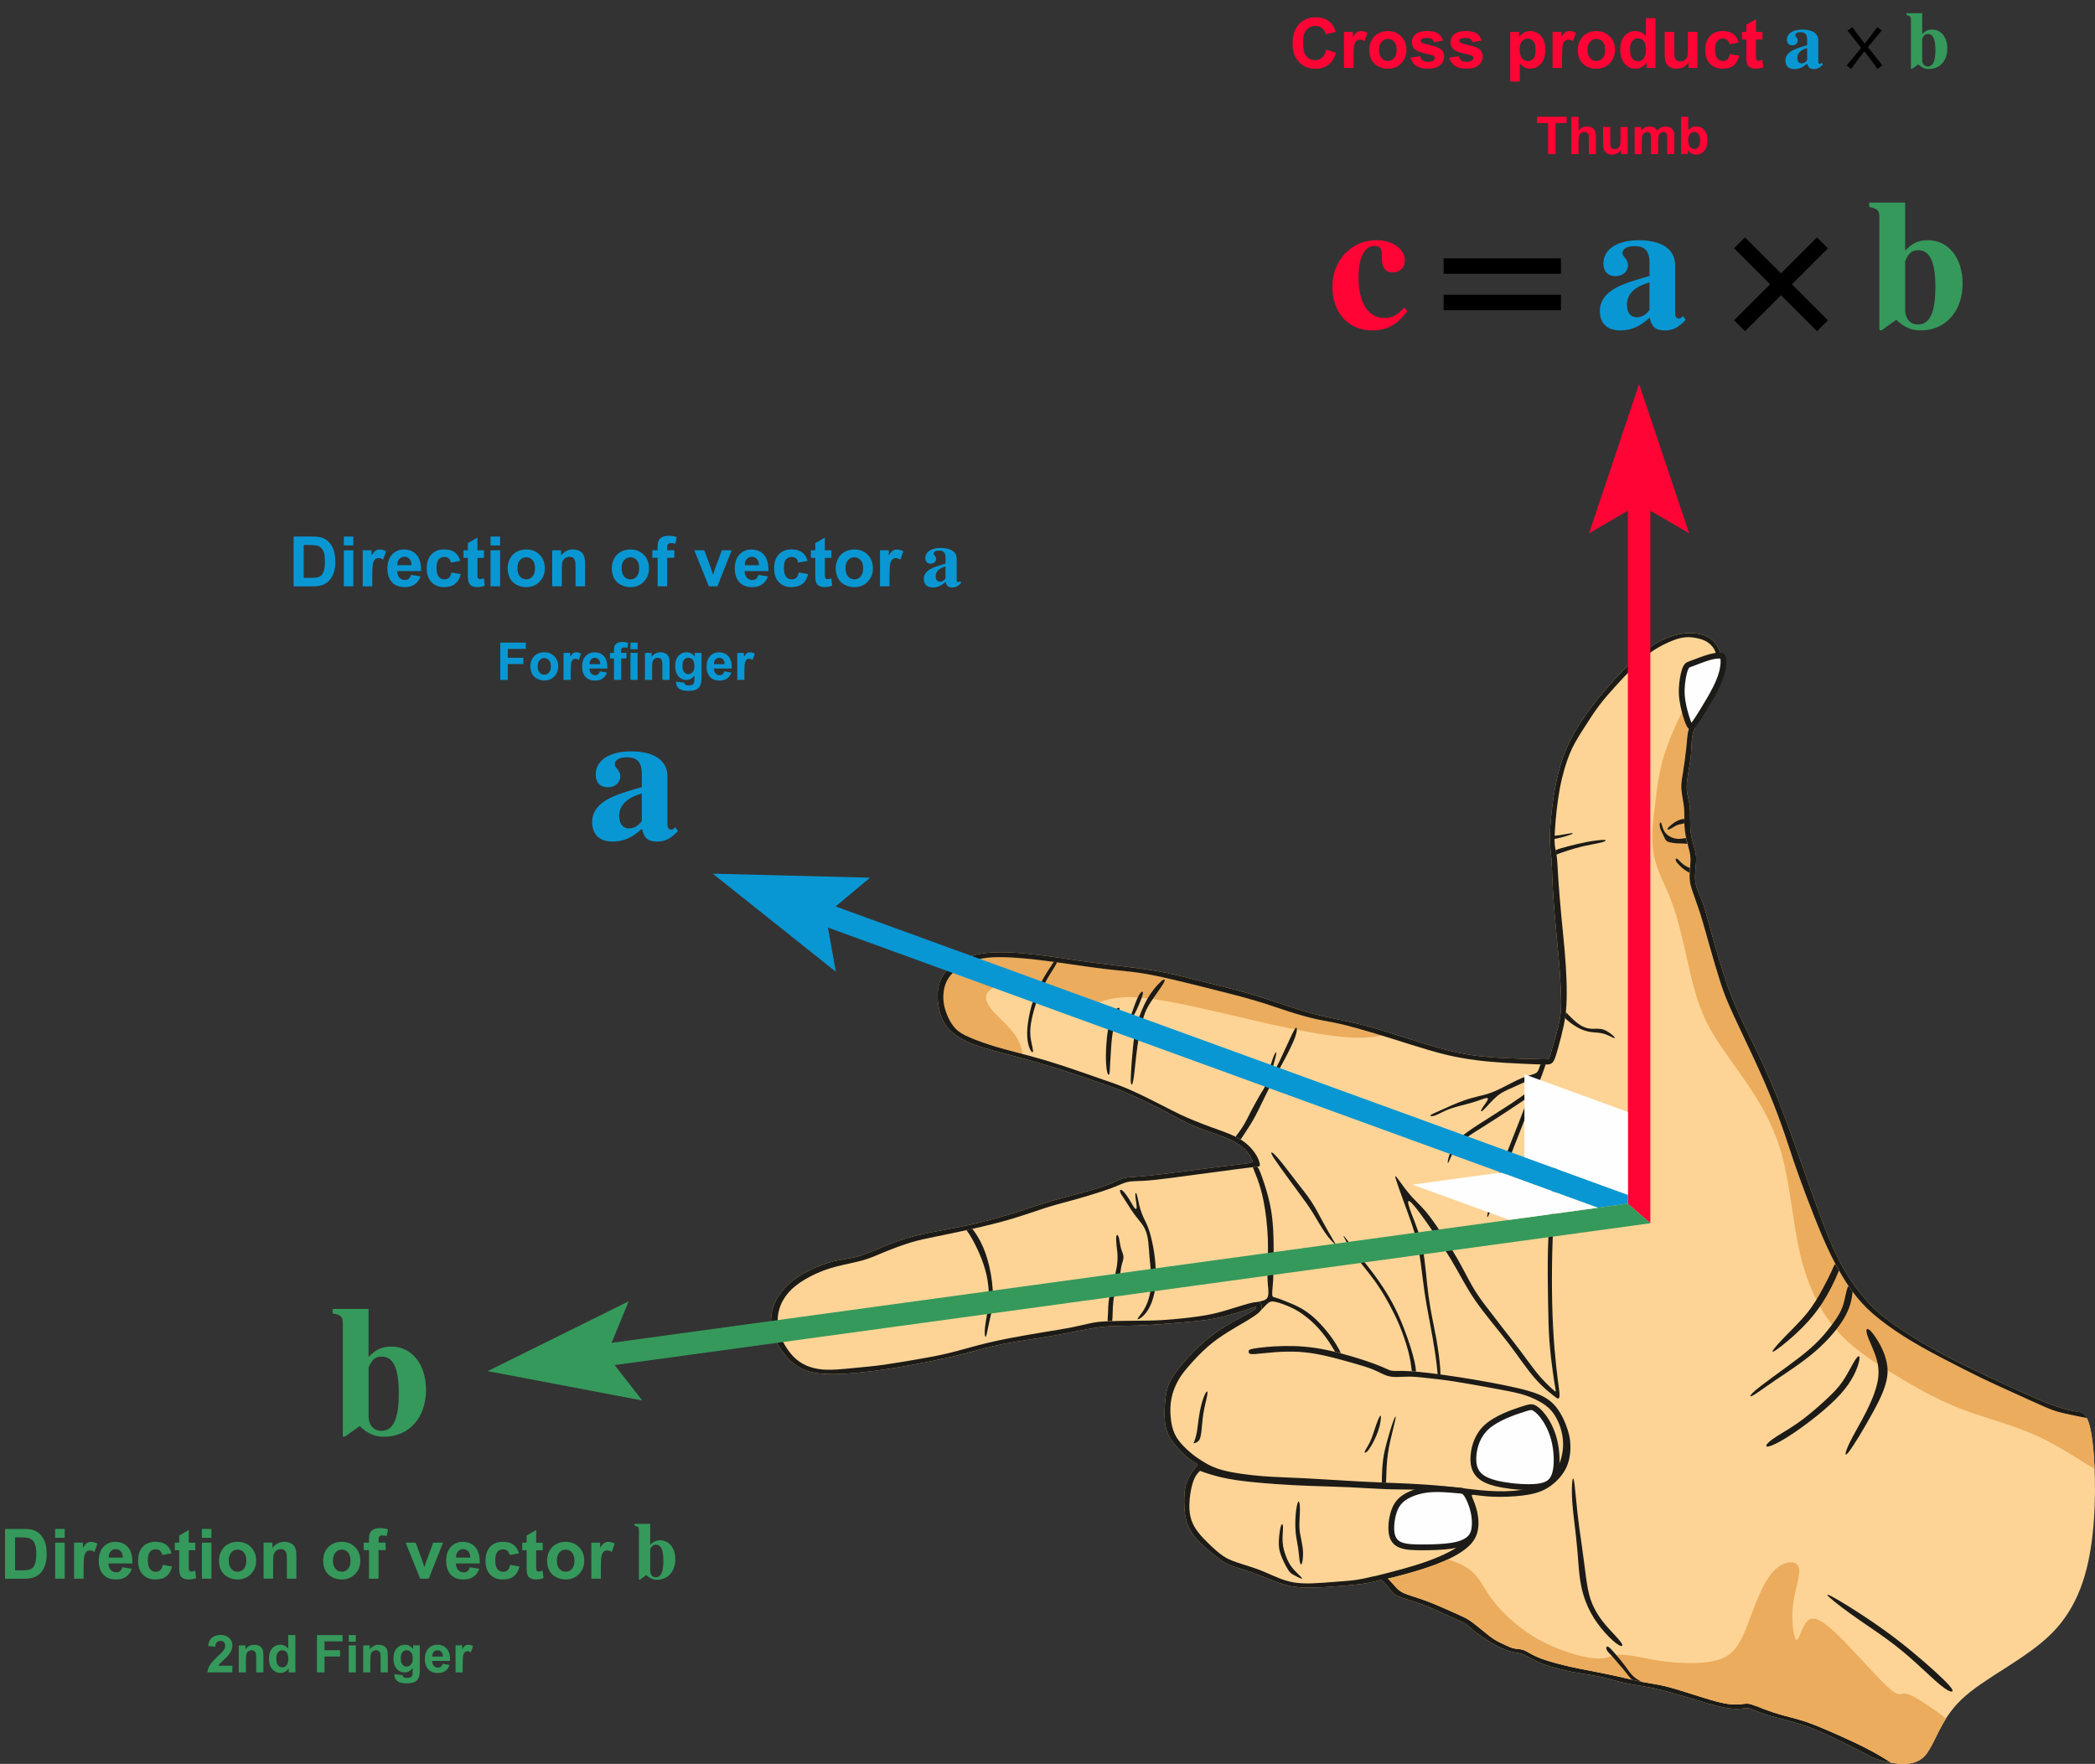 <?xml version="1.0" encoding="UTF-8"?><svg id="Layer_1" xmlns="http://www.w3.org/2000/svg" viewBox="0 0 542.8 457.01"><rect x="0" y="0" width="542.8" height="457.01" fill="#333333" stroke="none"/><defs><style>.cls-1,.cls-2{fill:#ff0434;}.cls-3,.cls-4{fill:#0997d3;}.cls-5,.cls-6{fill:#35995b;}.cls-7{stroke:#1c1b17;stroke-miterlimit:22.93;stroke-width:1.5px;}.cls-7,.cls-6,.cls-8,.cls-4,.cls-9,.cls-10,.cls-2,.cls-11{fill-rule:evenodd;}.cls-7,.cls-11{fill:#fefefe;}.cls-12{fill:none;stroke:#000;stroke-miterlimit:10;stroke-width:4px;}.cls-8{fill:#1c1b17;}.cls-9{fill:#ebac5d;}.cls-10{fill:#fdd496;}</style></defs><path class="cls-10" d="M537.87,365.7c-1.76-.3-3.93-.77-8.24-2.51-4.32-1.74-10.78-4.75-16.03-7.25-5.25-2.49-9.29-4.48-13.41-6.81-4.12-2.34-8.32-5.03-11.37-7.37-3.05-2.34-4.95-4.32-6.97-6.89-2.02-2.57-4.16-5.74-6.3-10.26-2.14-4.51-4.28-10.38-6.81-17.54-2.53-7.17-5.46-15.64-8.08-22.26-2.61-6.61-4.91-11.37-7.01-15.64-2.1-4.28-4-8.08-5.82-13.11-1.82-5.03-3.56-11.29-4.67-15.32-1.11-4.04-1.58-5.86-2.26-7.56-.67-1.7-1.54-3.29-1.7-5.19-.16-1.9,.4-4.12,.24-6.1-.16-1.98-1.03-3.72-1.35-5.98-.32-2.26-.08-5.03-.28-6.97-.2-1.94-.83-3.05-.79-5.15,.04-2.1,.75-5.19,1.03-7.56,.28-2.38,.12-4.04,.48-5.74,.36-1.7,1.23-3.44,2.42-5.82,1.19-2.38,2.69-5.39,3.68-7.88,.99-2.49,1.47-4.47,1.31-6.3-.16-1.82-.95-3.48-2.26-4.63-1.31-1.15-3.13-1.78-5.54-1.82-2.42-.04-5.43,.51-8.87,2.53-3.45,2.02-7.33,5.5-11.21,9.74-3.88,4.24-7.76,9.23-10.34,13.86-2.57,4.63-3.84,8.91-4.71,13.46-.87,4.55-1.35,9.39-1.43,12.47-.08,3.09,.24,4.44,.4,6.61,.16,2.18,.16,5.19,.48,9.82,.32,4.63,.95,10.89,1.35,15.4,.4,4.51,.55,7.29,.63,9.66,.08,2.38,.08,4.36-.36,6.73-.44,2.38-1.31,5.15-1.82,6.93-.51,1.78-.67,2.57-.95,2.93-.28,.36-.67,.28-3.84,.2-3.17-.08-9.11-.16-14.18-.75-5.07-.59-9.27-1.7-14.3-3.25-5.03-1.54-10.89-3.52-15.8-4.79-4.91-1.27-8.87-1.82-13.38-3.05-4.51-1.23-9.58-3.13-14.69-4.67-5.11-1.54-10.26-2.73-14.37-3.76-4.12-1.03-7.21-1.9-11.8-2.65-4.59-.75-10.69-1.39-15.8-2.06-5.11-.67-9.23-1.39-13.7-1.94-4.47-.55-9.31-.95-13.15-.63-3.84,.32-6.69,1.35-8.87,2.81-2.18,1.47-3.68,3.37-4.24,5.82-.55,2.46-.16,5.46,.59,7.64,.75,2.18,1.86,3.52,3.37,4.71,1.5,1.19,3.41,2.22,6.45,3.25,3.05,1.03,7.25,2.06,11.09,3.09,3.84,1.03,7.33,2.06,11.48,3.41,4.16,1.35,8.99,3.01,12.1,4.16,3.11,1.15,4.51,1.78,6.61,2.77,2.1,.99,4.9,2.34,7.37,3.65,2.47,1.31,4.61,2.57,7.42,3.72,2.81,1.15,6.3,2.18,8.75,3.29,2.46,1.11,3.88,2.3,4.75,3.33,.87,1.03,1.19,1.9,1.35,2.34q.16,.44-2.18,.71c-2.34,.28-7.01,.83-11.92,1.47-4.91,.63-10.06,1.35-13.35,1.66-3.29,.32-4.71,.24-6.06,.63-1.35,.4-2.61,1.27-5.74,2.3-3.13,1.03-8.12,2.22-12.12,3.37-4,1.15-7.01,2.26-10.73,3.41-3.72,1.15-8.16,2.34-12.24,3.21-4.08,.87-7.8,1.43-11.05,2.14-3.25,.71-6.02,1.58-8.83,2.69-2.81,1.11-5.66,2.46-8.04,3.13-2.38,.67-4.28,.67-7.09,1.47-2.81,.79-6.53,2.38-9.35,4.47-2.81,2.1-4.71,4.71-5.54,7.29-.83,2.57-.59,5.11,.32,7.52,.91,2.42,2.5,4.71,4.36,6.42,1.86,1.7,4,2.81,7.6,3.17,3.6,.36,8.67-.04,13.42-.63,4.75-.59,9.19-1.39,13.23-2.18,4.04-.79,7.68-1.58,10.91-2.42,3.23-.83,6.04-1.7,9.9-2.46,3.86-.75,8.77-1.39,13.21-2.18,4.44-.79,8.4-1.74,11.8-2.16,3.41-.42,6.26-.3,9.78-.42,3.52-.12,7.72-.47,11.17-.77,3.45-.3,6.14-.53,8.85-1.07,2.71-.53,5.45-1.37,7.25-1.96,1.8-.59,2.67-.95,3.09-1.01,.42-.06,.38,.18,.1,.48-.28,.3-.79,.65-2.38,1.5-1.58,.85-4.24,2.2-6.71,3.84-2.48,1.64-4.77,3.58-6.95,5.78-2.18,2.2-4.24,4.65-5.44,6.59-1.21,1.94-1.56,3.37-1.8,5.27-.24,1.9-.36,4.28-.18,6.16,.18,1.88,.65,3.27,1.6,4.71,.95,1.45,2.38,2.95,3.48,3.98,1.11,1.03,1.9,1.58,2.48,1.92,.57,.34,.93,.46,.93,.63s-.36,.42-.93,1.17c-.57,.75-1.37,2.02-1.84,3.21s-.63,2.3-.69,3.96c-.06,1.66-.02,3.88,.44,5.8,.46,1.92,1.33,3.54,2.93,5.31,1.6,1.76,3.94,3.66,5.48,4.81,1.54,1.15,2.3,1.54,3.96,2.12,1.66,.57,4.24,1.33,6.81,2.32,2.57,.99,5.15,2.22,7.96,2.77,2.81,.55,5.86,.44,9.15,.24,3.29-.2,6.81-.48,9.25-.81,2.44-.34,3.78-.73,4.46-.93q.67-.2,1.05,.22c.38,.42,1.13,1.25,1.7,1.98,.57,.73,.97,1.37,2.38,1.98,1.41,.61,3.82,1.21,6.53,2.24,2.71,1.03,5.72,2.5,7.56,3.33,1.84,.83,2.51,1.03,3.29,1.58,.77,.55,1.64,1.47,3.13,2.57,1.49,1.11,3.58,2.42,5.29,3.27,1.7,.85,3.01,1.25,3.96,1.45,.95,.2,1.54,.2,2.67,.71,1.13,.51,2.79,1.54,5.11,2.42,2.32,.87,5.29,1.58,7.84,2.06,2.55,.48,4.69,.71,6.87,1.19,2.18,.48,4.4,1.19,6.61,1.66,2.22,.48,4.44,.71,7.13,1.29,2.69,.57,5.86,1.49,9.21,2.49,3.35,1.01,6.87,2.12,9.38,2.57,2.51,.46,4.02,.26,4.89,.16,.87-.1,1.11-.1,1.98,.24,.87,.34,2.38,1.01,4.77,1.7,2.4,.69,5.68,1.41,8.95,2.53s6.51,2.67,9.64,4.22c3.13,1.54,6.14,3.09,7.64,3.86q1.5,.77,3.82,1.27c2.32,.5,6.95,1.49,9.78-1.27,2.83-2.75,3.86-9.25,9.76-14.87,5.9-5.62,16.67-10.38,23.4-17.15,6.73-6.77,9.42-15.56,10.53-25.38,1.11-9.82,.63-20.67-.28-26.16-.91-5.48-2.26-5.6-4.01-5.9h0Z"/><path class="cls-9" d="M357.93,268.27c-1.75,.43-3.93,.65-6.54,.59-8.99-.2-23.09-3.68-33.78-6.18-10.69-2.49-17.98-4-23.17-4.28-5.19-.28-8.28,.67-10.53,1.66-2.26,.99-3.68,2.02-5.62,.91-1.93-1.11-4.38-4.37-8.53-5.67-4.16-1.31-10.03-.67-12.61,.76-2.58,1.43-1.87,3.65,.19,5.99,2.06,2.35,5.46,4.83,6.89,8.35,.34,.83,.56,1.72,.66,2.63-2.3-.6-4.63-1.2-6.64-1.79-2.59-.76-4.65-1.51-6.22-2.15-1.56-.63-2.63-1.15-3.48-1.76-.85-.61-1.48-1.33-2.04-2.18-.55-.85-1.03-1.84-1.41-2.9-.38-1.06-.65-2.19-.71-3.44-.06-1.25,.1-2.61,.51-3.79,.42-1.18,1.09-2.17,1.99-3.06,.9-.89,2.03-1.68,3.32-2.31,1.29-.62,2.73-1.08,4.32-1.36,1.58-.28,3.31-.38,5.6-.32,2.3,.06,5.17,.28,8.25,.62,3.08,.35,6.37,.82,9.49,1.28,3.13,.46,6.1,.89,8.99,1.22,2.89,.33,5.7,.54,8.49,.96,2.79,.42,5.56,1.03,8.47,1.71,2.91,.68,5.96,1.44,9.68,2.37,3.72,.93,8.12,2.04,11.59,3.06,3.47,1.02,6.01,1.96,8.6,2.79,2.59,.84,5.24,1.57,7.39,2.05,2.15,.48,3.8,.69,6.23,1.25,2.44,.56,5.67,1.47,8.89,2.44,.57,.17,1.14,.35,1.71,.52h0Z"/><path class="cls-9" d="M438.02,180.67c-2.31,3.57-5.08,9.51-6.67,14.42-1.58,4.91-1.98,8.79-2.5,13.11-.52,4.32-1.15,9.07-.36,13.27,.79,4.2,3.01,7.84,4.71,12.43,1.7,4.59,2.89,10.14,4.08,15.4,1.19,5.27,2.38,10.26,4.55,14.85,2.18,4.59,5.35,8.79,9.06,14.06,3.72,5.27,7.98,11.62,10.44,19.85,2.46,8.24,3.1,18.37,5.02,26.64,1.92,8.27,5.1,14.69,9.1,19.47,4,4.77,8.8,7.9,14.26,11.27,5.46,3.36,11.56,6.96,18.26,9.55,6.7,2.59,13.98,4.18,21.27,7.74,4.68,2.29,9.35,5.39,13.46,7.86-.15-3.61-.45-6.75-.82-9-.34-2.04-.74-3.33-1.19-4.18h0c-1.84-.36-4.01-.8-5.58-1.15-2.2-.49-3.23-.83-5.47-1.8-2.25-.97-5.71-2.57-8.42-3.8-2.7-1.23-4.64-2.08-7.67-3.54-3.03-1.47-7.15-3.54-10.74-5.44-3.59-1.89-6.66-3.59-9.6-5.46-2.94-1.87-5.75-3.91-7.92-5.79-2.17-1.88-3.69-3.6-5.07-5.42-1.38-1.82-2.6-3.74-3.87-6-1.27-2.26-2.57-4.85-4.03-8.22-1.46-3.37-3.06-7.5-4.37-10.96-1.31-3.45-2.32-6.23-3.28-9.07-.96-2.84-1.87-5.75-3.09-9.17-1.22-3.42-2.74-7.34-4.63-11.66-1.89-4.33-4.15-9.06-5.8-12.55-1.65-3.49-2.7-5.75-3.51-7.67-.81-1.92-1.39-3.5-2.15-5.91-.76-2.41-1.71-5.63-2.57-8.67-.86-3.04-1.63-5.89-2.41-8.32-.77-2.43-1.54-4.43-2.04-5.9-.5-1.48-.71-2.43-.74-3.59-.03-1.17,.13-2.55,.2-3.63,.07-1.08,.05-1.85-.2-3-.25-1.15-.72-2.67-1-4.11-.28-1.44-.36-2.78-.37-4,0-1.22,.05-2.31-.12-3.71-.17-1.41-.56-3.13-.65-4.5-.09-1.38,.13-2.41,.42-4.19,.29-1.78,.64-4.32,.85-6.3,.21-1.98,.27-3.41,.56-4.64,.3-1.24,.83-2.29,1.71-3.96,.88-1.67,2.11-3.97,3.01-5.86,.56-1.17,.99-2.19,1.34-3.11-1.57-.22-3.32,1.06-5.46,4.37h0Z"/><path class="cls-8" d="M537.87,365.7c-1.76-.3-3.93-.77-8.24-2.51-4.32-1.74-10.78-4.75-16.03-7.25-5.25-2.49-9.29-4.48-13.41-6.81-4.12-2.34-8.32-5.03-11.37-7.37-3.05-2.34-4.95-4.32-6.97-6.89-2.02-2.57-4.16-5.74-6.3-10.26-2.14-4.51-4.28-10.38-6.81-17.54-2.53-7.17-5.46-15.64-8.08-22.26-2.61-6.61-4.91-11.37-7.01-15.64-2.1-4.28-4-8.08-5.82-13.11-1.82-5.03-3.56-11.29-4.67-15.32-1.11-4.04-1.58-5.86-2.26-7.56-.67-1.7-1.54-3.29-1.7-5.19-.16-1.9,.4-4.12,.24-6.1-.16-1.98-1.03-3.72-1.35-5.98-.32-2.26-.08-5.03-.28-6.97-.2-1.94-.83-3.05-.79-5.15,.04-2.1,.75-5.19,1.03-7.56,.28-2.38,.12-4.04,.48-5.74,.36-1.7,1.23-3.44,2.42-5.82,1.19-2.38,2.69-5.39,3.68-7.88,.99-2.49,1.47-4.47,1.31-6.3-.16-1.82-.95-3.48-2.26-4.63-1.31-1.15-3.13-1.78-5.54-1.82-2.42-.04-5.43,.51-8.87,2.53-3.45,2.02-7.33,5.5-11.21,9.74-3.88,4.24-7.76,9.23-10.34,13.86-2.57,4.63-3.84,8.91-4.71,13.46-.87,4.55-1.35,9.39-1.43,12.47-.08,3.09,.24,4.44,.4,6.61,.16,2.18,.16,5.19,.48,9.82,.32,4.63,.95,10.89,1.35,15.4,.4,4.51,.55,7.29,.63,9.66,.08,2.38,.08,4.36-.36,6.73-.44,2.38-1.31,5.15-1.82,6.93-.51,1.78-.67,2.57-.95,2.93-.28,.36-.67,.28-3.84,.2-3.17-.08-9.11-.16-14.18-.75-5.07-.59-9.27-1.7-14.3-3.25-5.03-1.54-10.89-3.52-15.8-4.79-4.91-1.27-8.87-1.82-13.38-3.05-4.51-1.23-9.58-3.13-14.69-4.67-5.11-1.54-10.26-2.73-14.37-3.76-4.12-1.03-7.21-1.9-11.8-2.65-4.59-.75-10.69-1.39-15.8-2.06-5.11-.67-9.23-1.39-13.7-1.94-4.47-.55-9.31-.95-13.15-.63-3.84,.32-6.69,1.35-8.87,2.81-2.18,1.47-3.68,3.37-4.24,5.82-.55,2.46-.16,5.46,.59,7.64,.75,2.18,1.86,3.52,3.37,4.71,1.5,1.19,3.41,2.22,6.45,3.25,3.05,1.03,7.25,2.06,11.09,3.09,3.84,1.03,7.33,2.06,11.48,3.41,4.16,1.35,8.99,3.01,12.1,4.16,3.11,1.15,4.51,1.78,6.61,2.77,2.1,.99,4.9,2.34,7.37,3.65,2.47,1.31,4.61,2.57,7.42,3.72,2.81,1.15,6.3,2.18,8.75,3.29,2.46,1.11,3.88,2.3,4.75,3.33,.87,1.03,1.19,1.9,1.35,2.34q.16,.44-2.18,.71c-2.34,.28-7.01,.83-11.92,1.47-4.91,.63-10.06,1.35-13.35,1.66-3.29,.32-4.71,.24-6.06,.63-1.35,.4-2.61,1.27-5.74,2.3-3.13,1.03-8.12,2.22-12.12,3.37-4,1.15-7.01,2.26-10.73,3.41-3.72,1.15-8.16,2.34-12.24,3.21-4.08,.87-7.8,1.43-11.05,2.14-3.25,.71-6.02,1.58-8.83,2.69-2.81,1.11-5.66,2.46-8.04,3.13-2.38,.67-4.28,.67-7.09,1.47-2.81,.79-6.53,2.38-9.35,4.47-2.81,2.1-4.71,4.71-5.54,7.29-.83,2.57-.59,5.11,.32,7.52,.91,2.42,2.5,4.71,4.36,6.42,1.86,1.7,4,2.81,7.6,3.17,3.6,.36,8.67-.04,13.42-.63,4.75-.59,9.19-1.39,13.23-2.18,4.04-.79,7.68-1.58,10.91-2.42,3.23-.83,6.04-1.7,9.9-2.46,3.86-.75,8.77-1.39,13.21-2.18,4.44-.79,8.4-1.74,11.8-2.16,3.41-.42,6.26-.3,9.78-.42,3.52-.12,7.72-.47,11.17-.77,3.45-.3,6.14-.53,8.85-1.07,2.71-.53,5.45-1.37,7.25-1.96,1.8-.59,2.67-.95,3.09-1.01,.42-.06,.38,.18,.1,.48-.28,.3-.79,.65-2.38,1.5-1.58,.85-4.24,2.2-6.71,3.84-2.48,1.64-4.77,3.58-6.95,5.78-2.18,2.2-4.24,4.65-5.44,6.59-1.21,1.94-1.56,3.37-1.8,5.27-.24,1.9-.36,4.28-.18,6.16,.18,1.88,.65,3.27,1.6,4.71,.95,1.45,2.38,2.95,3.48,3.98,1.11,1.03,1.9,1.58,2.48,1.92,.57,.34,.93,.46,.93,.63s-.36,.42-.93,1.17c-.57,.75-1.37,2.02-1.84,3.21s-.63,2.3-.69,3.96c-.06,1.66-.02,3.88,.44,5.8,.46,1.92,1.33,3.54,2.93,5.31,1.6,1.76,3.94,3.66,5.48,4.81,1.54,1.15,2.3,1.54,3.96,2.12,1.66,.57,4.24,1.33,6.81,2.32,2.57,.99,5.15,2.22,7.96,2.77,2.81,.55,5.86,.44,9.15,.24,3.29-.2,6.81-.48,9.25-.81,2.44-.34,3.78-.73,4.46-.93q.67-.2,1.05,.22c.38,.42,1.13,1.25,1.7,1.98,.57,.73,.97,1.37,2.38,1.98,1.41,.61,3.82,1.21,6.53,2.24,2.71,1.03,5.72,2.5,7.56,3.33,1.84,.83,2.51,1.03,3.29,1.58,.77,.55,1.64,1.47,3.13,2.57,1.49,1.11,3.58,2.42,5.29,3.27,1.7,.85,3.01,1.25,3.96,1.45,.95,.2,1.54,.2,2.67,.71,1.13,.51,2.79,1.54,5.11,2.42,2.32,.87,5.29,1.58,7.84,2.06,2.55,.48,4.69,.71,6.87,1.19,2.18,.48,4.4,1.19,6.61,1.66,2.22,.48,4.44,.71,7.13,1.29,2.69,.57,5.86,1.49,9.21,2.49,3.35,1.01,6.87,2.12,9.38,2.57,2.51,.46,4.02,.26,4.89,.16,.87-.1,1.11-.1,1.98,.24,.87,.34,2.38,1.01,4.77,1.7,2.4,.69,5.68,1.41,8.95,2.53s6.51,2.67,9.64,4.22c3.13,1.54,6.14,3.09,7.64,3.86q1.5,.77,3.82,1.27c.37,.08,.79,.17,1.25,.25-.86-.55-1.79-1.15-2.82-1.75-1.81-1.07-3.93-2.18-6.29-3.31-2.36-1.13-4.95-2.28-7.11-3.21-2.16-.93-3.88-1.64-5.42-2.18-1.53-.53-2.88-.89-4.35-1.28-1.47-.39-3.05-.8-4.56-1.3-1.51-.5-2.96-1.07-4.04-1.49-1.08-.42-1.79-.67-2.38-.74-.58-.07-1.04,.05-1.84,.13-.8,.08-1.95,.12-3.27-.05-1.32-.17-2.8-.54-4.48-1.03-1.68-.49-3.56-1.08-5.68-1.75-2.12-.67-4.47-1.43-6.5-1.9-2.03-.48-3.73-.67-5.55-1.02-1.82-.35-3.76-.84-6-1.35-2.24-.5-4.77-1.02-6.93-1.44-2.16-.42-3.94-.73-6.03-1.21-2.09-.48-4.48-1.11-6.23-1.68s-2.83-1.09-3.7-1.56c-.87-.48-1.52-.91-2.24-1.12-.71-.21-1.49-.19-2.21-.34-.72-.15-1.4-.46-2.26-.86-.86-.4-1.91-.87-2.85-1.46-.94-.58-1.77-1.28-2.7-2.04-.93-.76-1.96-1.59-2.72-2.18-.76-.58-1.26-.92-1.95-1.29-.69-.37-1.58-.76-3.24-1.5-1.65-.74-4.07-1.83-6.09-2.62-2.02-.79-3.64-1.29-4.9-1.7-1.26-.42-2.15-.75-2.84-1.23-.69-.48-1.19-1.09-1.8-1.78-.44-.5-.95-1.04-1.36-1.47,.56-.1,1.51-.33,3.35-.82,2.29-.61,5.95-1.64,9.07-2.82,3.12-1.18,5.69-2.5,7.48-3.86,1.79-1.36,2.8-2.74,3.26-4.41,.46-1.66,.36-3.6,0-5.28-.37-1.67-1-3.08-1.28-3.8-.28-.72-.2-.76,.71-.65,.91,.11,2.65,.37,4.89,.45,2.24,.08,4.97-.02,7.37-.31,2.4-.29,4.46-.76,6.39-1.9,1.93-1.14,3.73-2.94,4.77-4.92,1.04-1.98,1.32-4.14,1.28-6.03-.04-1.89-.4-3.51-1.17-5.49-.77-1.98-1.96-4.32-3.84-5.95-1.88-1.63-4.46-2.56-8.67-3.55-4.22-.99-10.08-2.04-15.26-2.84-5.18-.8-9.67-1.36-12.5-1.53-2.83-.18-4,.02-4.89-.14-.89-.16-1.5-.67-4.37-1.74-2.86-1.07-7.97-2.69-12.32-3.6-4.35-.91-7.93-1.11-11.17-1.05-3.24,.06-6.13,.38-7.6,.62-1.48,.25-1.53,.43-1.56,.64-.03,.22-.03,.48,.15,.64,.18,.17,.53,.25,1.64,.17,1.11-.08,2.97-.32,4.96-.47,1.99-.15,4.11-.21,6.2-.09,2.09,.12,4.15,.42,6.53,.94,2.39,.52,5.1,1.28,7.3,1.9,2.2,.62,3.88,1.12,5.24,1.66,1.36,.54,2.39,1.14,3.32,1.51,.93,.37,1.76,.5,2.8,.51,1.04,0,2.29-.11,3.55-.1,1.27,0,2.55,.15,4.34,.34,1.78,.19,4.06,.43,7.14,.9,3.08,.48,6.96,1.19,10.09,1.76,3.13,.57,5.5,1.01,7.38,1.53,1.87,.52,3.24,1.14,4.46,1.8,1.23,.66,2.32,1.38,3.23,2.4,.91,1.02,1.64,2.35,2.16,3.69,.51,1.35,.81,2.71,.92,3.99,.11,1.28,.03,2.46-.21,3.7-.24,1.24-.63,2.52-1.45,3.81-.81,1.29-2.04,2.57-3.53,3.52-1.49,.95-3.26,1.56-5.6,1.92-2.35,.36-5.28,.46-8.54,.24-3.27-.22-6.87-.75-10.6-1.14-3.73-.39-7.59-.62-11.27-.79-3.67-.17-7.16-.27-11.6-.51-4.45-.24-9.85-.61-14.18-.83-4.33-.22-7.57-.28-11.08-.56-3.5-.29-7.27-.8-9.85-1.47-2.59-.67-3.99-1.5-4.8-1.98-.29-.18-.51-.31-.66-.39-.35-.28-1-.61-1.87-1.25-.92-.67-2.09-1.68-3.06-2.68-.97-1-1.74-1.99-2.29-3.17-.54-1.18-.86-2.54-1.02-4.12-.16-1.57-.16-3.36,.18-5.07,.34-1.71,1.01-3.36,1.8-4.74,.79-1.39,1.7-2.51,2.97-3.95,1.27-1.44,2.89-3.18,4.6-4.67,1.71-1.5,3.51-2.74,5.29-3.85,1.77-1.11,3.51-2.08,4.88-2.9,1.37-.82,2.36-1.49,2.95-1.99,.59-.49,.79-.81,.88-1.28,.09-.47,.07-1.08-.35-1.38-.42-.3-1.23-.28-2.94,.17-1.71,.45-4.33,1.32-6.47,1.94-2.15,.62-3.83,1-6.42,1.38-2.59,.38-6.1,.75-8.95,.94-2.85,.19-5.05,.19-7.58,.21-2.53,.02-5.41,.06-7.37,.15-1.96,.09-3.01,.23-4.39,.52-1.38,.29-3.08,.72-4.98,1.1-1.9,.38-4,.69-6.72,1.14-2.72,.45-6.07,1.02-9.03,1.59-2.96,.57-5.53,1.15-8.16,1.83-2.62,.68-5.3,1.48-7.84,2.09-2.54,.61-4.96,1.05-7.79,1.54-2.83,.49-6.08,1.05-8.8,1.43-2.72,.38-4.92,.57-7.16,.79-2.24,.22-4.51,.46-6.4,.51-1.88,.05-3.37-.09-4.73-.44-1.37-.35-2.61-.9-3.68-1.64-1.07-.74-1.96-1.67-2.79-2.8-.83-1.13-1.6-2.46-2.13-3.95-.52-1.5-.8-3.16-.68-4.76,.12-1.6,.63-3.15,1.43-4.52,.79-1.38,1.86-2.58,3.27-3.69,1.41-1.11,3.15-2.12,4.92-2.95,1.77-.83,3.57-1.48,5.75-2.04,2.18-.55,4.73-1.01,6.76-1.59,2.03-.58,3.53-1.3,5.55-2.13,2.02-.83,4.55-1.78,6.75-2.45,2.2-.66,4.06-1.04,6.64-1.56,2.58-.52,5.89-1.2,9.33-1.97,3.44-.77,7-1.64,10.23-2.6,3.23-.96,6.12-2.01,8.6-2.8,2.49-.79,4.56-1.33,6.39-1.82,1.82-.5,3.39-.95,5.24-1.51,1.85-.56,3.99-1.24,5.6-1.84,1.61-.6,2.7-1.14,3.61-1.43,.91-.29,1.64-.33,2.73-.37,1.09-.04,2.53-.08,4.85-.32,2.32-.24,5.5-.67,9.26-1.18,3.75-.5,8.07-1.08,11.02-1.47,2.95-.39,4.53-.58,5.48-.68,.95-.1,1.27-.1,1.41-.28,.14-.18,.1-.53-.07-1.08-.17-.54-.46-1.28-1.07-2.18-.6-.9-1.51-1.97-2.68-2.86-1.17-.89-2.59-1.6-4.08-2.22-1.49-.61-3.03-1.13-4.58-1.69-1.55-.56-3.12-1.18-4.49-1.74-1.38-.56-2.56-1.08-3.88-1.71-1.32-.63-2.76-1.39-4.27-2.16-1.5-.77-3.07-1.56-4.83-2.42-1.76-.85-3.72-1.76-5.6-2.51-1.88-.75-3.68-1.35-6.29-2.25-2.6-.9-6.01-2.11-9.04-3.11-3.03-1-5.68-1.79-8.57-2.57-2.89-.78-6.02-1.55-8.61-2.32-2.59-.76-4.65-1.51-6.22-2.15-1.56-.63-2.63-1.15-3.48-1.76-.85-.61-1.48-1.33-2.04-2.18-.55-.85-1.03-1.84-1.41-2.9-.38-1.06-.65-2.19-.71-3.44-.06-1.25,.1-2.61,.51-3.79,.42-1.18,1.09-2.17,1.99-3.06,.9-.89,2.03-1.68,3.32-2.31,1.29-.62,2.73-1.08,4.32-1.36,1.58-.28,3.31-.38,5.6-.32,2.3,.06,5.17,.28,8.25,.62,3.08,.35,6.37,.82,9.49,1.28,3.13,.46,6.1,.89,8.99,1.22,2.89,.33,5.7,.54,8.49,.96,2.79,.42,5.56,1.03,8.47,1.71,2.91,.68,5.96,1.44,9.68,2.37,3.72,.93,8.12,2.04,11.59,3.06,3.47,1.02,6.01,1.96,8.6,2.79,2.59,.84,5.24,1.57,7.39,2.05,2.15,.48,3.8,.69,6.23,1.25,2.44,.56,5.67,1.47,8.89,2.44,3.23,.97,6.45,2,9.56,2.97,3.11,.97,6.1,1.88,8.84,2.54,2.74,.66,5.24,1.08,7.68,1.4,2.45,.32,4.84,.53,7.74,.71,2.9,.18,6.31,.32,8.31,.39,2,.07,2.59,.07,3.07-.03,.48-.1,.83-.3,1.18-.96,.35-.66,.68-1.79,1.13-3.41,.45-1.61,1-3.71,1.39-5.55,.39-1.84,.6-3.43,.71-5.36,.11-1.93,.11-4.21,.03-6.57-.08-2.37-.24-4.82-.48-7.65-.25-2.83-.58-6.04-.89-9.3-.31-3.26-.58-6.56-.75-9.15-.17-2.58-.23-4.45-.39-5.77-.16-1.33-.42-2.12-.52-3.08-.11-.96-.07-2.09,.02-3.6,.09-1.51,.23-3.42,.45-5.38,.22-1.96,.52-3.98,.83-5.69,.32-1.71,.65-3.12,1.14-4.8,.49-1.68,1.12-3.64,2.04-5.56,.92-1.92,2.13-3.8,3.31-5.64,1.18-1.84,2.33-3.64,3.61-5.36,1.29-1.71,2.71-3.34,4.24-5.02,1.52-1.68,3.15-3.43,4.69-4.94,1.54-1.52,3.01-2.8,4.3-3.76,1.29-.96,2.4-1.59,3.75-2.26,1.36-.66,2.96-1.36,4.38-1.65,1.42-.3,2.64-.2,3.72,0,1.08,.19,2.01,.47,2.84,.96,.83,.49,1.56,1.21,2.01,2.04,.45,.83,.6,1.78,.56,2.85-.04,1.07-.28,2.26-.68,3.59-.41,1.34-.98,2.82-1.88,4.71-.9,1.89-2.13,4.19-3.01,5.86-.88,1.67-1.42,2.72-1.71,3.96-.3,1.24-.36,2.66-.56,4.64-.21,1.98-.56,4.51-.85,6.3-.29,1.78-.5,2.81-.42,4.19,.09,1.38,.49,3.1,.65,4.5,.17,1.41,.11,2.49,.12,3.71,.01,1.22,.09,2.56,.37,4,.28,1.44,.75,2.96,1,4.11,.25,1.15,.27,1.92,.2,3-.07,1.08-.23,2.47-.2,3.63,.03,1.17,.25,2.12,.74,3.59,.49,1.48,1.27,3.47,2.04,5.9,.77,2.43,1.54,5.28,2.41,8.32,.86,3.04,1.81,6.27,2.57,8.67,.76,2.41,1.34,3.99,2.15,5.91,.81,1.92,1.86,4.18,3.51,7.67,1.65,3.49,3.91,8.23,5.8,12.55,1.89,4.33,3.42,8.25,4.63,11.66,1.22,3.42,2.13,6.33,3.09,9.17,.96,2.84,1.97,5.61,3.28,9.07,1.31,3.46,2.91,7.59,4.37,10.96,1.46,3.37,2.76,5.96,4.03,8.22,1.27,2.26,2.49,4.18,3.87,6,1.38,1.82,2.9,3.54,5.07,5.42,2.17,1.88,4.98,3.92,7.92,5.79,2.94,1.87,6.01,3.57,9.6,5.46,3.59,1.89,7.71,3.97,10.74,5.44,3.03,1.46,4.97,2.32,7.67,3.54,2.7,1.23,6.17,2.83,8.42,3.8,2.25,.97,3.28,1.31,5.47,1.8,1.57,.35,3.74,.79,5.58,1.15-.77-1.42-1.72-1.54-2.82-1.73h0Zm-181.75,42.65c-1.15,.28-2.85,.69-4.52,.95-1.67,.26-3.32,.36-5.29,.51-1.97,.15-4.27,.35-6.17,.42-1.9,.07-3.41,0-4.77-.21-1.37-.22-2.59-.59-3.85-1.08-1.26-.49-2.54-1.08-3.61-1.54-1.07-.47-1.92-.8-3.21-1.23-1.29-.43-3.01-.94-4.38-1.42-1.37-.47-2.38-.91-3.46-1.64-1.08-.73-2.23-1.76-3.41-2.89-1.18-1.13-2.39-2.36-3.27-3.56-.88-1.21-1.44-2.4-1.73-3.65-.3-1.26-.34-2.58-.26-3.91,.08-1.33,.28-2.65,.56-3.85,.29-1.2,.66-2.27,1.21-3.07,.3-.44,.65-.8,.96-1.1,.57,.24,1.54,.58,2.89,.98,1.54,.46,3.58,.99,6.52,1.43,2.94,.44,6.78,.77,10.1,1.01,3.32,.24,6.11,.38,9.25,.49,3.14,.11,6.62,.19,10.04,.35,3.42,.16,6.76,.4,9.43,.49,2.67,.1,4.67,.06,6.71,.11,2.04,.05,4.12,.19,6.12,.32,2,.13,3.92,.25,5.19,.42,1.27,.17,1.88,.39,2.4,1.08,.51,.69,.93,1.86,1.26,2.98,.33,1.12,.56,2.19,.62,3.22,.06,1.03-.06,2.02-.48,2.99-.42,.97-1.13,1.92-2.02,2.76-.89,.84-1.96,1.57-3.46,2.36-1.49,.78-3.42,1.61-5.46,2.36-2.04,.74-4.2,1.4-6.37,2-2.17,.61-4.35,1.16-5.44,1.44-.71,.18-1.42,.35-2.14,.53h0Z"/><path class="cls-8" d="M404,298c-.27,3.77-1.14,11.22-1.57,19.81-.44,8.59-.44,18.34-.04,26.06s1.19,13.42,1.58,16.28q.4,2.85-.71,2.02c-1.11-.83-3.33-2.49-5.5-4.97-2.18-2.47-4.32-5.76-7.05-9.33-2.73-3.56-6.06-7.41-8.47-10.91-2.42-3.5-3.92-6.67-6.3-10.63-2.38-3.96-5.62-8.71-7.7-11.54-2.08-2.83-2.99-3.74-3.29-3.6-.3,.14,.02,1.33,.81,3.39,.79,2.06,2.06,4.99,2.81,8.71,.75,3.72,.99,8.24,1.54,12.38,.55,4.14,1.43,7.9,2,11.03,.57,3.13,.85,5.62,.99,7.24,.09,1.05,.12,1.73,.11,2.17h-.01s-.02,0-.02,0h-.01s-.01,0-.01,0h-.01s-.01,0-.01,0h-.01s-.01,0-.01,0h-.03s-.01,0-.01,0h-.01s-.02,0-.02,0h-.01s-.01,0-.01,0h-.01s-.01,0-.01,0h-.01s-.01,0-.01,0h-.01s-.01,0-.01,0h-.01s0,0,0,0h-.02s-.01,0-.01,0h-.01s-.01,0-.01,0h-.01s-.01,0-.01,0h-.01s-.02,0-.02,0h-.01s-.01,0-.01,0h-.01s-.02,0-.02,0h-.01s-.01,0-.01,0h0s-.01,0-.01,0h-.01s-.01,0-.01,0h-.01s-.01,0-.01,0h-.01s-.01,0-.01,0h-.01s-.02,0-.02,0h-.01s-.01,0-.01,0h-.01s-.01,0-.01,0h-.01s-.01,0-.01,0h0s-.01,0-.01,0h-.01s-.01,0-.01,0h-.01s-.01,0-.01,0h-.01s-.01,0-.01,0h-.01s-.01,0-.01,0h-.01s-.01,0-.01,0h-.01c-.06-.53-.13-1.35-.26-2.53-.18-1.57-.5-3.79-.99-6.6-.49-2.81-1.15-6.22-1.6-8.75-.45-2.53-.69-4.2-.99-6.65-.31-2.46-.68-5.7-1.23-8.41-.54-2.71-1.26-4.89-1.93-6.83-.67-1.94-1.31-3.64-2.02-5.59-.71-1.95-1.5-4.15-1.82-5.22-.32-1.07-.16-1.01,.51-.12,.67,.89,1.86,2.61,3.02,3.98,1.16,1.37,2.29,2.38,3.43,3.62,1.14,1.25,2.29,2.73,3.85,5.01,1.56,2.28,3.54,5.35,5.12,8.09,1.57,2.74,2.74,5.16,3.86,7.1,1.12,1.94,2.19,3.41,3.48,5.13,1.3,1.72,2.82,3.7,4.33,5.63,1.5,1.93,2.99,3.81,4.45,5.75,1.46,1.94,2.88,3.94,4.05,5.43,1.17,1.48,2.08,2.46,2.93,3.31,.85,.85,1.64,1.58,2.04,1.89,.4,.31,.4,.19,.28-.53-.12-.72-.36-2.05-.66-4.21-.31-2.16-.68-5.15-.9-8.14-.22-2.99-.28-5.98-.35-10.02-.07-4.04-.15-9.13-.03-13.76,.12-4.63,.44-8.81,.84-13.39,.41-4.58,.9-9.57,1.24-12.33,.34-2.75,.51-3.27,.77-3.48,.26-.21,.59-.11,.33,3.66h0Z"/><path class="cls-8" d="M400.44,275.88c-.31,1-.98,2.81-2.04,5.56-1.06,2.75-2.5,6.46-3.93,10.07-1.43,3.61-2.83,7.14-4.17,10.78-1.34,3.64-2.6,7.4-3.55,9.96-.95,2.55-1.58,3.9-1.39,2.57,.2-1.33,1.23-5.33,2.61-9.46,1.39-4.14,3.13-8.42,4.53-11.96,1.41-3.54,2.48-6.36,3.01-7.76q.53-1.41-.14-.95c-.67,.46-2.02,1.37-4.06,2.71-2.04,1.35-4.77,3.13-7.27,4.69-2.5,1.56-4.75,2.91-6.22,4.59-1.46,1.68-2.14,3.7-2.47,4.38-.34,.67-.34,0-.02-1.17,.32-1.17,.95-2.83,2.28-4.34,1.33-1.51,3.35-2.85,6-4.55,2.65-1.7,5.94-3.76,8.1-5.19,2.16-1.43,3.19-2.22,3.82-2.67,.63-.46,.87-.57,1.19-1.07,.32-.49,.71-1.37,.73-1.86,.02-.49-.34-.61-1.37-.26-1.03,.36-2.73,1.19-4.2,1.84-1.47,.65-2.69,1.13-4,2.22-1.31,1.09-2.69,2.79-3.45,3.5-.75,.71-.87,.44-.48-.26,.4-.69,1.31-1.8,1.52-2.34,.22-.53-.26-.5-1.01-.26-.75,.24-1.78,.67-3.39,1.13-1.6,.46-3.78,.93-5.46,1.54-1.68,.61-2.87,1.37-3.72,1.68-.85,.32-1.37,.2-1.29,0,.08-.2,.75-.48,2.42-1.23,1.66-.75,4.32-1.98,6.57-2.75,2.26-.77,4.12-1.09,5.7-1.56,1.58-.48,2.89-1.11,4.4-1.88,1.5-.77,3.21-1.68,4.61-2.26,1.41-.57,2.51-.81,3.19-1.07,.67-.26,.91-.53,1.13-1.05,.18-.43,.35-1.02,.51-1.44h.03s0,0,0,0h.02s.03,0,.03,0h.03s0,0,0,0h.02s.03,0,.03,0h.02s0,0,0,0h.03s.02,0,.02,0h.02s0,0,0,0h.02s.02,0,.02,0h.02s0,0,0,0h.02s.02,0,.02,0h.01s.01,0,.01,0h.02s.02,0,.02,0h.02s.02,0,.02,0h.02s0,0,0,0h.02s.02,0,.02,0h.02s.02,0,.02,0h.02s.02,0,.02,0h.02s.02,0,.02,0h.01s0,0,0,0h.02s.02,0,.02,0h.01s0,0,0,0h.02s.02,0,.02,0h0s.01,0,.01,0h.02s.02,0,.02,0h.02s.02,0,.02,0h.02s.02,0,.02,0h.03s0,0,0,0h.04s.01,0,.01,0h.02s.02,0,.02,0h.02s.02,0,.02,0h.19s.01,0,.01,0h0l-.02,.07h0Z"/><path class="cls-8" d="M403.05,220.28c.69-.34,2.02-.69,3.44-1.06,1.47-.38,3.03-.77,4.75-1.09,1.72-.32,3.6-.55,4.37-.52,.76,.04,.41,.36-.63,.64-1.04,.29-2.76,.54-4.44,.92-1.67,.38-3.3,.87-4.42,1.23-1.12,.36-1.73,.57-2.27,.79-.21,.09-.41,.17-.59,.25-.07-.44-.14-.82-.22-1.17h0Z"/><path class="cls-8" d="M402.77,216.54c.37-.06,.93-.1,1.67-.21,.97-.15,2.26-.43,2.78-.47,.52-.04,.29,.16-.36,.41-.64,.25-1.69,.54-2.55,.76-.65,.16-1.2,.28-1.57,.33,0-.26,.01-.53,.02-.82h0Z"/><path class="cls-8" d="M436.84,217.13c-.55,.07-1.35,.25-2.12,.22-.89-.04-1.72-.38-2.35-.78-.62-.41-1.04-.88-1.34-1.53-.3-.65-.48-1.49-.64-1.8-.17-.32-.33-.12-.37,.24-.04,.36,.04,.87,.22,1.38,.18,.5,.46,1,.7,1.51,.25,.51,.47,1.05,.73,1.37,.27,.32,.58,.42,1.07,.52,.49,.1,1.14,.2,1.71,.24,.57,.04,1.07,.02,1.51,.04,.44,.02,.84,.07,1.17,.08h.05c-.13-.48-.25-.97-.36-1.47h0Z"/><path class="cls-8" d="M437.83,224.88c-.51-.18-1.12-.48-1.66-.89-.71-.54-1.29-1.28-1.63-1.48-.35-.21-.47,.11-.33,.48,.14,.38,.53,.81,.95,1.23,.42,.42,.85,.81,1.38,1.18,.4,.28,.85,.54,1.21,.72,.02-.41,.05-.83,.08-1.23h0Z"/><path class="cls-8" d="M436.36,212.17c-.43,.05-1.11,.15-1.87,.54-.81,.42-1.71,1.16-2.14,1.61-.43,.45-.38,.61-.17,.61,.2,0,.56-.14,.96-.37,.4-.23,.83-.53,1.23-.72,.4-.19,.75-.26,1.21-.35,.26-.05,.55-.11,.81-.17,0-.25-.01-.5-.02-.75,0-.14,0-.27,0-.4h0Z"/><path class="cls-8" d="M321.7,294.86c.61-.99,1.78-2.61,2.85-4.46,1.07-1.84,2.04-3.9,2.89-5.66,.85-1.76,1.58-3.23,2.44-4.82,.85-1.59,1.82-3.32,2.86-5.28,1.04-1.96,2.15-4.16,2.72-5.67,.57-1.51,.61-2.35,.49-2.62-.12-.28-.4,0-1.19,1.62-.79,1.62-2.1,4.59-3.14,6.75-1.04,2.16-1.81,3.5-2.18,3.99-.37,.49-.33,.11,.02-1.15,.35-1.26,1-3.4,1.17-4.33,.17-.93-.15-.65-.51,.17-.37,.82-.78,2.19-1.12,3.26-.34,1.07-.59,1.84-.74,2.56-.15,.72-.19,1.4-.42,2.03-.23,.63-.64,1.23-1.06,1.9-.42,.67-.83,1.43-1.27,2.21-.44,.78-.89,1.59-1.44,2.66-.54,1.07-1.18,2.4-1.9,3.58s-1.53,2.24-1.98,2.82l-.06,.08c.46,.23,.9,.47,1.33,.73,.07-.12,.14-.25,.23-.39h0Z"/><path class="cls-8" d="M293.65,279.76c.24-1.34,.48-3.91,.71-6.03,.24-2.12,.48-3.78,.8-5.5,.33-1.72,.74-3.5,1.19-4.89,.45-1.39,.92-2.38,1.89-3.85,.97-1.47,2.44-3.44,3.08-4.49,.64-1.06,.47-1.22,.24-1.2-.23,.02-.5,.22-1.23,.96-.72,.74-1.89,2.03-2.98,3.9-1.09,1.87-2.1,4.33-2.72,6.48-.62,2.16-.86,4.02-1.08,6.22-.22,2.2-.42,4.73-.51,6.44-.1,1.71-.1,2.6,.02,3,.12,.4,.36,.3,.59-1.04h0Z"/><path class="cls-8" d="M293.9,262.81c.65-1.16,1.56-3.28,1.96-4.47,.4-1.19,.28-1.45,.02-1.37-.26,.08-.65,.5-1.15,1.57-.49,1.08-1.09,2.82-1.48,3.9-.4,1.08-.59,1.49-.5,1.6,.1,.11,.5-.09,1.15-1.25h0Z"/><path class="cls-8" d="M289.96,262c-.24,.9-.95,2.58-1.38,4.25-.43,1.66-.56,3.31-.68,4.95-.12,1.64-.22,3.29-.28,4.54-.06,1.26-.08,2.13-.2,2.5-.12,.38-.34,.26-.5-.28-.17-.53-.29-1.48-.35-2.59-.06-1.11-.06-2.38,.02-3.9,.08-1.52,.24-3.31,.52-4.86,.29-1.55,.7-2.88,1.16-3.8,.46-.92,.95-1.44,1.32-1.63,.37-.2,.6-.08,.37,.82h0Z"/><path class="cls-8" d="M273.87,249.36c-.38,.85-1.41,2.31-2.39,4-.98,1.69-1.91,3.61-2.61,5.43-.7,1.81-1.18,3.51-1.51,5.08-.34,1.56-.53,2.99-.4,4.48,.14,1.5,.61,3.06,.68,3.78,.07,.72-.27,.6-.6,.04-.34-.56-.67-1.57-.82-2.8s-.11-2.67,.13-4.42c.24-1.74,.67-3.78,1.36-5.76,.68-1.98,1.61-3.9,2.48-5.46,.87-1.56,1.68-2.77,2.21-3.56,.28-.42,.48-.73,.63-.96l.87,.12-.02,.04h0Z"/><path class="cls-8" d="M252.06,318.55c.64,.81,1.75,2.48,2.65,4.55,.9,2.08,1.59,4.57,2.03,7.11,.44,2.53,.61,5.11,.46,7.29-.16,2.18-.65,3.96-1,5.49-.35,1.53-.54,2.82-.72,3.22-.18,.4-.34-.1-.35-.93,0-.83,.13-2,.36-3.33,.23-1.33,.54-2.81,.66-4.54,.12-1.73,.04-3.71-.27-5.62-.31-1.91-.84-3.75-1.56-5.61-.72-1.86-1.63-3.74-2.38-5.07-.7-1.24-1.24-2-1.55-2.41,.5-.11,1-.22,1.51-.33,.05,.06,.1,.12,.16,.19h0Z"/><path class="cls-8" d="M296.9,316.74c-.43-.9-.98-1.93-1.41-3.34-.43-1.41-.72-3.19-.96-3.91-.24-.72-.42-.39-.37,.42,.05,.8,.33,2.07,.35,2.74,.02,.67-.22,.75-.58,.3-.37-.46-.86-1.45-1.46-2.39-.59-.94-1.29-1.83-1.73-2.15-.45-.32-.64-.06-.53,.37,.11,.43,.52,1.02,1.06,1.84,.53,.82,1.19,1.87,1.74,2.71,.55,.84,1.01,1.47,1.64,2.26,.63,.78,1.45,1.71,1.97,2.78,.52,1.07,.76,2.28,.9,3.47,.14,1.19,.18,2.36,.31,3.86,.13,1.5,.35,3.35,.43,4.82,.08,1.48,.02,2.58-.14,3.66-.16,1.08-.42,2.13-.77,3.1-.36,.97-.81,1.86-1.36,2.66-.55,.8-1.19,1.52-1.26,1.78-.07,.26,.44,.06,1.02-.4,.59-.46,1.26-1.17,1.87-2.23,.6-1.06,1.14-2.47,1.46-4.03,.32-1.56,.42-3.29,.39-5.12-.03-1.83-.19-3.77-.47-5.58-.28-1.81-.67-3.49-1.02-4.72-.35-1.23-.64-2-1.07-2.9h0Z"/><path class="cls-8" d="M289.83,320.47c.21,.65,.35,1.94,.6,2.9,.26,.96,.63,1.59,.66,2.26,.03,.66-.29,1.36-.49,2.19-.2,.83-.28,1.8-.45,2.71-.17,.91-.43,1.76-.7,2.59-.28,.83-.57,1.64-.77,2.63-.2,.99-.3,2.16-.35,3.03-.05,.87-.05,1.45-.07,2.06-.02,.52-.05,1.08-.11,1.43-.41,.01-.8,.03-1.17,.04-.03-.46,.06-1.22,.1-2.1,.05-1.06,.03-2.29,.29-3.83,.26-1.54,.79-3.41,1.18-4.78,.39-1.38,.62-2.27,.78-3.24,.16-.97,.24-2.02,.22-2.92-.02-.9-.14-1.65-.24-2.57-.1-.92-.18-2.01-.08-2.54,.1-.53,.38-.51,.58,.14h0Z"/><path class="cls-8" d="M325.46,337.36l.25-.04c.49-.08,1.14-.2,1.65-.37,.51-.18,.89-.41,1.09-.9,.2-.48,.22-1.22,.15-2.11-.07-.89-.23-1.94-.21-4.11,.02-2.17,.22-5.45,.1-8.86-.12-3.41-.55-6.93-1.08-9.63-.52-2.7-1.14-4.58-1.66-5.99-.52-1.41-.96-2.34-1.08-2.76-.03-.09-.04-.16-.04-.21l.29-.03c.37-.04,.64-.06,.85-.09,.34,.4,.77,1.43,1.36,3.11,.59,1.7,1.35,4.08,1.85,6.38,.51,2.3,.76,4.51,.89,6.91,.13,2.4,.13,4.97,.12,7.22,0,2.25-.03,4.17-.13,5.83-.1,1.66-.28,3.07-.23,3.74s.33,.61,.93,.77c.6,.16,1.53,.53,2.58,.95,1.05,.42,2.22,.87,3.43,1.51,1.21,.64,2.46,1.47,3.67,2.53,1.22,1.06,2.41,2.35,3.43,3.59,1.02,1.25,1.87,2.46,2.53,3.53,.56,.91,.99,1.73,1.19,2.27-.49-.13-.99-.26-1.48-.38-.28-.46-.63-1.08-1.13-1.86-.77-1.21-1.9-2.81-3.23-4.27-1.33-1.46-2.85-2.76-4.2-3.7-1.35-.94-2.51-1.51-3.8-2.05-1.29-.53-2.69-1.03-3.58-1.12-.89-.09-1.27,.23-1.75,.7-.49,.47-1.08,1.09-1.51,1.53l-.1,.11c.14-.2,.21-.4,.26-.64,.09-.47,.07-1.08-.35-1.38-.22-.16-.55-.23-1.06-.19h0Z"/><path class="cls-8" d="M366.84,355c-.04-.96-.42-2.88-1.34-5.84-.92-2.96-2.39-6.96-4.16-10.46-1.77-3.5-3.85-6.51-5.56-8.8-1.71-2.29-3.06-3.85-4.5-5.7-1.45-1.85-2.99-3.99-3.16-3.99s1.04,2.14,2.24,3.95c1.2,1.81,2.39,3.3,3.4,4.56,1.01,1.27,1.84,2.32,2.63,3.43,.79,1.11,1.54,2.28,2.36,3.66,.81,1.39,1.68,2.99,2.47,4.58,.78,1.59,1.48,3.18,2.17,5.07,.69,1.89,1.39,4.09,1.78,5.89,.4,1.8,.5,3.21,.63,3.91v.02c.33,.02,.68,.05,1.05,.08,0-.1,0-.22,0-.36h0Z"/><path class="cls-8" d="M330.93,299.84c1.23,1.39,3.21,4.04,4.83,6.14,1.62,2.1,2.89,3.64,3.96,5.27,1.07,1.62,1.94,3.33,2.93,5.15,.99,1.82,2.1,3.76,2.77,4.89,.67,1.13,.91,1.45,.51,1.11-.4-.34-1.43-1.33-2.51-2.87-1.09-1.54-2.24-3.64-3.33-5.39-1.09-1.74-2.12-3.13-3.56-5.09-1.45-1.96-3.31-4.49-4.67-6.4-1.37-1.9-2.24-3.17-2.44-3.74-.2-.57,.28-.46,1.5,.93h0Z"/><path class="cls-8" d="M405.69,262.22c.55,.57,1.3,1.37,2.03,2.04,.8,.73,1.57,1.31,2.35,1.69,.77,.39,1.54,.58,2.45,.6,.91,.02,1.96-.14,3.04,.25,1.08,.39,2.19,1.32,2.62,1.78,.44,.47,.2,.47-.39,.21-.58-.26-1.51-.77-2.49-1.02-.98-.25-2.01-.23-2.99-.36-.98-.13-1.91-.41-2.81-.82-.9-.42-1.77-.97-2.52-1.53-.61-.45-1.14-.92-1.49-1.28,.08-.52,.15-1.03,.2-1.56h0Z"/><path class="cls-8" d="M455.8,442.35c.3-.57,.68-1.45,.93-2.61,.3-1.38,.4-3.14,.51-4.46,.12-1.33,.26-2.22,.68-5.19,.43-2.97,1.14-8.02,2.07-11.83,.93-3.81,2.08-6.39,2.81-8.33,.73-1.94,1.05-3.25,1.05-3.54s-.32,.42-1.01,1.82c-.69,1.41-1.76,3.5-2.63,5.35-.87,1.84-1.54,3.43-2.01,5.57-.47,2.14-.73,4.85-.92,6.81-.19,1.96-.31,3.19-.57,4.52-.26,1.33-.65,2.75-1.2,4.14-.54,1.39-1.24,2.73-1.88,3.75-.64,1.02-1.24,1.71-1.63,2.28-.24,.36-.41,.66-.5,.89,.46-.06,.8-.11,1.17-.11,.06-.18,.14-.39,.28-.64,.26-.43,.74-.93,1.23-1.59,.49-.66,.98-1.48,1.36-2.38,.38-.9,.63-1.87,.78-2.13,.14-.27,.17,.17,.14,.77-.03,.6-.13,1.36-.24,2.1-.1,.74-.21,1.45-.35,2.02-.13,.57-.29,.99-.5,1.49-.14,.33-.31,.69-.44,.99,.13,.05,.26,.1,.4,.15l.45,.17h0Z"/><path class="cls-8" d="M503.54,435.14c-2.44-2.4-7.15-6.55-11.76-10.12-4.61-3.56-9.13-6.53-12.59-8.69-3.47-2.16-5.88-3.5-5.74-3.09,.14,.42,2.83,2.59,5.94,4.83,3.11,2.24,6.63,4.53,9.56,6.67,2.93,2.14,5.27,4.12,7.58,6.22,2.32,2.1,4.61,4.32,6.24,5.64,1.62,1.33,2.57,1.76,2.97,1.66,.4-.1,.24-.73-2.2-3.13h0Z"/><path class="cls-8" d="M476.33,433.24c1.88,1.21,5.41,3.98,8.36,6.1,2.95,2.12,5.33,3.58,6.97,4.65,1.64,1.07,2.55,1.74,4.22,3.48,1.35,1.41,3.19,3.53,4.41,5.1-.29,.52-.58,1.01-.88,1.45-1.11-1.27-2.72-3.3-4.06-4.81-1.52-1.7-2.71-2.73-4.89-4.14-2.18-1.41-5.35-3.19-8.26-5.31-2.91-2.12-5.56-4.57-6.77-5.98-1.21-1.41-.97-1.76,.91-.55h0Z"/><path class="cls-8" d="M486.17,346.81c1.23,1.9,2.89,5.07,2.89,8.4s-1.66,6.81-3.88,10.85c-2.22,4.04-4.99,8.63-6.22,10.18-1.23,1.54-.91,.04,.16-2.22,1.07-2.26,2.89-5.27,4.36-8.16,1.47-2.89,2.57-5.66,3.01-8,.44-2.34,.2-4.24-.4-6.14-.59-1.9-1.54-3.8-2.06-5.15-.51-1.35-.59-2.14-.24-2.22,.36-.08,1.15,.55,2.38,2.46h0Z"/><path class="cls-8" d="M481.58,353.07c-.44,1.66-1.58,4.67-4.75,8.18-3.17,3.5-8.36,7.5-12.06,10-3.7,2.49-5.92,3.48-6.75,3.54-.83,.06-.28-.81,1.19-1.88,1.47-1.07,3.84-2.34,6.2-3.96,2.36-1.62,4.69-3.6,6.61-5.33,1.92-1.72,3.43-3.19,4.55-4.59,1.13-1.41,1.88-2.75,2.63-4.12,.75-1.37,1.5-2.75,2.02-3.29,.51-.53,.79-.22,.36,1.45h0Z"/><path class="cls-8" d="M479.98,334.69c-.12,1.31-.37,3.5-1.86,6.26-1.5,2.77-4.28,6.12-7.71,9.1-3.44,2.98-7.53,5.59-10.49,7.59-2.96,2-4.78,3.39-5.71,3.9-.93,.51-.97,.16-.02-.75,.95-.91,2.89-2.38,5.11-4,2.22-1.62,4.71-3.41,6.79-5.01,2.08-1.6,3.74-3.03,5.26-4.61,1.51-1.58,2.88-3.33,3.93-4.81,1.05-1.48,1.78-2.71,2.28-4.29,.49-1.58,.75-3.5,1.14-4.48,.07-.17,.14-.31,.21-.43,.36,.52,.72,1.03,1.09,1.53h0Z"/><path class="cls-8" d="M476.31,329.53c-.75,1.93-2.44,5.47-4.46,8.51-2.03,3.04-4.4,5.57-6.86,7.81-2.46,2.24-4.99,4.18-5.6,4.36-.61,.18,.69-1.41,2.57-3.37,1.88-1.96,4.34-4.3,6.2-6.59,1.86-2.3,3.13-4.55,4.14-6.44,1.01-1.88,1.76-3.39,2.23-4.42,.47-1.03,.66-1.6,.97-1.92,.29,.54,.57,1.05,.85,1.55l.1,.17c-.04,.11-.08,.22-.13,.34h0Z"/><path class="cls-8" d="M359.1,384.16c.06-.62,.06-1.61,.12-3.01,.06-1.56,.18-3.64,.66-6.22,.49-2.57,1.34-5.64,1.62-7.02,.29-1.38,0-1.06-.46,.17-.47,1.23-1.12,3.37-1.62,5.2-.51,1.83-.86,3.36-1.07,4.95-.21,1.59-.27,3.26-.3,4.38-.02,.69-.02,1.17-.02,1.51l1.06,.04h0Z"/><path class="cls-8" d="M354.66,375.54c.75-1.01,1.82-3.03,2.45-4.91,.62-1.88,.8-3.62,.61-3.82-.19-.2-.74,1.15-1.24,2.57-.49,1.43-.93,2.93-1.49,4.14-.56,1.21-1.26,2.12-1.39,2.57-.13,.46,.31,.46,1.06-.55h0Z"/><path class="cls-8" d="M311.19,371.55c.19-1.26,.29-3.36,.6-5.34,.32-1.98,.85-3.84,1.01-4.82,.16-.98-.06-1.08-.39-.55-.33,.52-.76,1.67-1.11,2.98-.35,1.31-.6,2.77-.77,4-.17,1.23-.25,2.22-.42,3.16-.17,.94-.43,1.83-.62,2.34-.2,.5-.34,.62-.17,.61,.17,0,.64-.15,1.02-.43,.38-.28,.65-.69,.84-1.95h0Z"/><path class="cls-8" d="M332.41,400.4c.23,1.44,.8,3.08,1.43,4.28,.62,1.2,1.3,1.95,2.06,2.71,.76,.76,1.61,1.53,1.45,1.62-.17,.09-1.36-.5-2.11-.92-.75-.42-1.07-.65-1.62-1.56-.55-.91-1.35-2.49-1.79-3.76-.45-1.27-.54-2.22-.49-3.48,.05-1.27,.25-2.85,.46-3.66,.21-.81,.43-.85,.53-.57s.11,.87,.05,1.78c-.06,.91-.18,2.14,.05,3.57h0Z"/><path class="cls-8" d="M336.77,404.64c-.15-.78-.23-2.23-.43-3.57-.2-1.35-.51-2.59-.65-4.13-.14-1.53-.1-3.36,.04-4.82,.14-1.46,.38-2.57,.57-2.95,.2-.38,.36-.02,.44,.62,.08,.64,.08,1.57,.03,2.67s-.15,2.37-.09,3.47c.06,1.11,.28,2.06,.49,3.09,.21,1.03,.41,2.14,.44,3.26,.03,1.12-.11,2.25-.29,2.75-.18,.51-.4,.39-.54-.4h0Z"/><path class="cls-7" d="M394.11,365.25c-2.26,.75-6.3,2.18-8.75,4.32-2.46,2.14-3.33,4.99-3.56,7.29-.24,2.3,.16,4.04,1.37,5.29,1.21,1.25,3.23,2,6.02,2.51,2.79,.51,6.36,.79,8.88,.55,2.52-.24,4.01-1.01,4.72-3.05,.71-2.04,.66-5.35,.11-8.08-.54-2.73-1.57-4.87-2.58-6.39-1.01-1.52-2-2.44-2.73-2.85-.73-.42-1.21-.34-3.46,.42h0Z"/><path class="cls-7" d="M370.87,385.86c-2.21,.14-4.13,.65-5.72,1.41-1.59,.75-2.86,1.74-3.67,3.54-.81,1.8-1.17,4.42-.94,6.21,.23,1.79,1.04,2.76,2.38,3.29,1.34,.52,3.2,.6,5.58,.6s5.3-.08,7.44-.4c2.15-.32,3.53-.87,4.47-1.59,.93-.72,1.41-1.61,1.6-2.88,.2-1.27,.12-2.91-.25-4.49-.37-1.58-1.02-3.11-1.53-3.99-.52-.88-.89-1.12-1.23-1.24-.34-.12-.63-.12-2.03-.24-1.4-.12-3.89-.36-6.1-.22h0Z"/><path class="cls-7" d="M438.61,171.8c1.02-.39,2.82-1.1,4.16-1.49,1.34-.39,2.21-.45,2.77-.44,.56,0,.82,.09,.94,.69,.12,.6,.1,1.7-.18,3.01-.28,1.31-.81,2.81-1.72,4.64-.91,1.83-2.2,3.99-3.23,5.67-1.03,1.68-1.8,2.89-2.33,3.61-.53,.72-.8,.96-1.12,.61-.32-.35-.67-1.28-1.11-2.75-.44-1.48-.95-3.5-1.05-5.5-.1-2.01,.22-4.01,.51-5.27,.3-1.26,.57-1.77,.83-2.06,.26-.29,.5-.35,1.52-.73h0Z"/><path class="cls-9" d="M504.19,445.23c-1.93-1.48-3.85-2.82-5.36-3.81-3.64-2.39-4.91-2.79-5.78-2.63-.87,.16-1.35,.87-4.75-2.46-3.41-3.33-9.74-10.69-13.74-14.22-4-3.52-5.66-3.21-6.81-1.5-1.15,1.7-1.78,4.79-2.42,4.16-.63-.63-1.27-4.99-.75-9.11,.52-4.12,2.18-8,1.39-9.78-.79-1.78-4.04-1.47-6.61,1.35-2.57,2.81-4.47,8.12-6.1,12.43-1.62,4.32-2.97,7.64-5.82,9.39-2.85,1.74-7.21,1.9-10.65,1.82-3.45-.08-5.98-.4-8.95-.95-2.97-.55-6.38-1.35-8.51-1.19-2.14,.16-3.01,1.27-6.49,.91-3.48-.36-9.58-2.18-14.77-5.19-5.19-3.01-9.46-7.21-11.96-10.73-2.49-3.52-3.21-6.38-7.8-8.51-.91-.43-1.98-.82-3.14-1.19-.96,.45-2.01,.89-3.13,1.32-3.12,1.18-6.78,2.21-9.07,2.82-1.85,.5-2.8,.72-3.35,.82,.41,.43,.91,.97,1.36,1.47,.61,.69,1.11,1.31,1.8,1.78,.69,.48,1.58,.81,2.84,1.23,1.26,.42,2.88,.91,4.9,1.7,2.02,.79,4.44,1.88,6.09,2.62,1.65,.74,2.54,1.14,3.24,1.5,.69,.37,1.19,.7,1.95,1.29,.76,.58,1.79,1.42,2.72,2.18,.93,.76,1.76,1.46,2.7,2.04,.94,.58,1.99,1.06,2.85,1.46,.86,.4,1.53,.71,2.26,.86,.72,.15,1.49,.13,2.21,.34,.71,.21,1.37,.64,2.24,1.12,.87,.48,1.96,.99,3.7,1.56s4.14,1.21,6.23,1.68c2.09,.48,3.87,.79,6.03,1.21,2.16,.42,4.69,.93,6.93,1.44,2.24,.51,4.18,1,6,1.35,1.82,.35,3.52,.54,5.55,1.02,2.03,.48,4.39,1.23,6.5,1.9,2.12,.67,4,1.27,5.68,1.75,1.68,.49,3.17,.86,4.48,1.03,1.32,.17,2.47,.13,3.27,.05,.8-.08,1.26-.2,1.84-.13,.58,.07,1.3,.33,2.38,.74,1.08,.42,2.52,.99,4.04,1.49,1.51,.49,3.1,.91,4.56,1.3,1.47,.39,2.81,.74,4.35,1.28,1.53,.53,3.26,1.25,5.42,2.18,2.16,.93,4.75,2.08,7.11,3.21,2.36,1.13,4.47,2.24,6.29,3.31,1.03,.61,1.96,1.2,2.82,1.75h0c2.48,.46,6.14,.8,8.53-1.52,2.02-1.96,3.12-5.83,5.73-9.92h0Z"/><path class="cls-8" d="M419.97,425.48c-.71-1-2.52-2.76-3.9-4.37-1.38-1.62-2.33-3.09-3.04-4.51-.71-1.43-1.19-2.8-1.57-4.68-.38-1.88-.67-4.25-.93-6.32-.26-2.07-.5-3.83-.81-5.99-.31-2.16-.69-4.73-1-7.51-.31-2.78-.55-5.77-.76-7.44-.21-1.66-.4-2-.55-1.14-.14,.86-.24,2.9-.05,5.63,.19,2.73,.67,6.15,.97,8.91,.31,2.76,.45,4.85,.62,6.99,.17,2.14,.36,4.32,.86,6.51,.5,2.19,1.31,4.37,2.38,6.34,1.07,1.97,2.4,3.73,3.73,5.2,1.33,1.47,2.66,2.66,3.52,3.14,.86,.47,1.24,.24,.52-.76h0Z"/><path class="cls-8" d="M425.27,435.74c-.58-.34-1.35-.78-1.96-1.31-.91-.79-1.51-1.78-2.28-2.83-.77-1.05-1.72-2.17-2.53-3.11s-1.47-1.7-1.88-1.85c-.41-.15-.56,.3-.36,.78,.2,.48,.76,.99,1.34,1.62,.58,.62,1.19,1.36,1.69,1.95,.5,.59,.91,1.03,1.3,1.49,.39,.46,.77,.95,1.11,1.4,.34,.45,.64,.87,.99,1.2,.05,.05,.1,.09,.15,.13,.85,.2,1.65,.38,2.44,.53h0Z"/><polygon class="cls-2" points="424.68 99.51 411.71 138.16 421.77 132.32 421.77 311.85 421.77 311.85 427.59 316.93 427.59 316.93 427.59 316.93 427.59 132.32 437.64 138.16 424.68 99.51 424.68 99.51"/><polygon class="cls-4" points="184.67 226.36 216.55 251.76 214.51 240.32 413.98 312.92 421.77 311.85 421.77 311.85 421.77 309.57 216.5 234.85 225.42 227.4 184.67 226.36 184.67 226.36"/><polygon class="cls-6" points="126.35 355.25 166.4 362.85 159.25 353.68 427.59 316.93 421.77 311.85 158.46 347.92 162.88 337.16 126.35 355.25 126.35 355.25"/><polygon class="cls-11" points="394.97 299.81 421.77 309.57 421.77 288.1 394.97 278.34 394.97 299.81 394.97 299.81"/><polygon class="cls-11" points="388.9 303.79 413.98 312.92 391.07 316.06 365.99 306.93 388.9 303.79 388.9 303.79"/><path class="cls-3" d="M175.65,215.3c-1.82,1.97-3.31,2.74-5.38,2.74-2.35,0-3.41-.86-3.94-3.31-2.64,2.4-4.85,3.31-7.63,3.31-3.07,0-5.28-1.54-5.28-5.09,0-2.11,1.06-3.94,3.22-5.38,1.82-1.2,4.08-2.06,9.65-3.65v-3.26c0-3.07-1.06-4.46-3.89-4.46-1.73,0-3.12,.62-3.12,1.78,0,.29,.1,.62,.53,1.1,.62,.77,.91,1.34,.91,2.02,0,1.63-1.34,2.88-3.26,2.88s-3.12-1.25-3.12-3.26c0-3.84,3.74-6.05,9.17-6.05,5.86,0,9.41,2.3,9.41,6.43v12.53c0,.82,.34,1.34,1.01,1.34,.24,0,.38-.05,.53-.19l.48-.48,.72,1.01Zm-9.36-9.7c-3.84,1.06-5.86,3.02-5.86,5.81,0,2.11,1.06,3.22,2.5,3.22,1.15,0,2.3-.43,3.36-1.92v-7.1Z"/><path class="cls-5" d="M95.5,351.57c1.82-1.92,3.5-2.69,5.86-2.69,5.33,0,9.02,4.56,9.02,11.23,0,7.2-4.42,12.14-10.85,12.14-2.4,0-4.13-.72-6.34-2.74l-3.79,2.69h-.58v-29.14c0-1.92-.43-2.35-2.64-2.78v-1.15h9.31v12.43Zm0,15.36c0,2.3,1.3,3.79,3.31,3.79,3.07,0,4.51-3.07,4.51-9.74s-1.49-9.5-4.46-9.5c-1.58,0-2.5,.77-3.36,2.83v12.62Z"/><g><g><path class="cls-1" d="M364.65,80.57c-2.64,3.6-5.33,5.04-9.17,5.04-6,0-10.27-4.46-10.27-11.33s4.99-12.05,11.38-12.05c4.18,0,7.39,2.21,7.39,5.28,0,1.87-1.25,3.07-3.26,3.07-1.63,0-2.69-1.2-2.69-3.5s0-3.36-2.02-3.36c-2.35,0-4.03,2.88-4.03,8.11,0,6.53,2.5,10.56,6.67,10.56,1.97,0,3.36-.67,5.14-2.69l.86,.86Z"/><path class="cls-3" d="M436.74,82.87c-1.82,1.97-3.31,2.74-5.38,2.74-2.35,0-3.41-.86-3.94-3.31-2.64,2.4-4.85,3.31-7.63,3.31-3.07,0-5.28-1.54-5.28-5.09,0-2.11,1.06-3.94,3.22-5.38,1.82-1.2,4.08-2.06,9.65-3.65v-3.26c0-3.07-1.06-4.46-3.89-4.46-1.73,0-3.12,.62-3.12,1.78,0,.29,.1,.62,.53,1.1,.62,.77,.91,1.34,.91,2.02,0,1.63-1.34,2.88-3.26,2.88s-3.12-1.25-3.12-3.26c0-3.84,3.74-6.05,9.17-6.05,5.86,0,9.41,2.3,9.41,6.43v12.53c0,.82,.34,1.34,1.01,1.34,.24,0,.38-.05,.53-.19l.48-.48,.72,1.01Zm-9.36-9.7c-3.84,1.06-5.86,3.02-5.86,5.81,0,2.11,1.06,3.22,2.5,3.22,1.15,0,2.3-.43,3.36-1.92v-7.1Z"/><path class="cls-5" d="M493.62,64.92c1.82-1.92,3.5-2.69,5.86-2.69,5.33,0,9.02,4.56,9.02,11.23,0,7.2-4.42,12.15-10.85,12.15-2.4,0-4.13-.72-6.34-2.74l-3.79,2.69h-.58v-29.14c0-1.92-.43-2.35-2.64-2.78v-1.15h9.31v12.43Zm0,15.36c0,2.3,1.3,3.79,3.31,3.79,3.07,0,4.51-3.07,4.51-9.74s-1.49-9.5-4.46-9.5c-1.58,0-2.5,.77-3.36,2.83v12.63Z"/></g><g><line class="cls-12" x1="472.19" y1="62.91" x2="450.7" y2="84.4"/><line class="cls-12" x1="450.7" y1="62.91" x2="472.19" y2="84.4"/></g><g><line class="cls-12" x1="404.43" y1="78.37" x2="374.04" y2="78.37"/><line class="cls-12" x1="374.04" y1="68.94" x2="404.43" y2="68.94"/></g></g><g><g><path class="cls-3" d="M76.09,139.02h4.75c1.07,0,1.89,.08,2.45,.25,.76,.22,1.4,.62,1.94,1.19s.95,1.26,1.23,2.09,.42,1.84,.42,3.05c0,1.06-.13,1.97-.4,2.74-.32,.94-.78,1.7-1.38,2.28-.45,.44-1.06,.78-1.83,1.03-.57,.18-1.34,.27-2.3,.27h-4.9v-12.88Zm2.6,2.18v8.53h1.94c.73,0,1.25-.04,1.57-.12,.42-.11,.77-.28,1.05-.54s.51-.67,.68-1.24,.26-1.36,.26-2.36-.09-1.76-.26-2.29-.42-.95-.74-1.25-.72-.5-1.2-.61c-.36-.08-1.08-.12-2.14-.12h-1.17Z"/><path class="cls-3" d="M89.08,141.31v-2.29h2.47v2.29h-2.47Zm0,10.6v-9.33h2.47v9.33h-2.47Z"/><path class="cls-3" d="M96.45,151.91h-2.47v-9.33h2.29v1.33c.39-.63,.75-1.04,1.06-1.24s.67-.3,1.07-.3c.56,0,1.1,.16,1.63,.47l-.76,2.15c-.42-.27-.8-.4-1.16-.4s-.64,.1-.88,.29-.43,.53-.57,1.03-.21,1.54-.21,3.13v2.88Z"/><path class="cls-3" d="M106.49,148.94l2.46,.41c-.32,.9-.82,1.59-1.5,2.06s-1.54,.71-2.56,.71c-1.62,0-2.82-.53-3.6-1.59-.62-.85-.92-1.92-.92-3.22,0-1.55,.4-2.76,1.21-3.63s1.83-1.31,3.07-1.31c1.39,0,2.48,.46,3.29,1.38s1.19,2.32,1.15,4.21h-6.19c.02,.73,.22,1.3,.6,1.71s.86,.61,1.42,.61c.39,0,.71-.11,.98-.32s.46-.55,.6-1.02Zm.14-2.5c-.02-.71-.2-1.26-.55-1.63s-.78-.56-1.28-.56c-.54,0-.98,.2-1.34,.59s-.52,.93-.52,1.6h3.69Z"/><path class="cls-3" d="M119.24,145.33l-2.43,.44c-.08-.49-.27-.85-.56-1.1s-.67-.37-1.13-.37c-.62,0-1.11,.21-1.47,.64s-.55,1.14-.55,2.13c0,1.11,.19,1.89,.56,2.35s.87,.69,1.5,.69c.47,0,.85-.13,1.15-.4s.51-.73,.63-1.38l2.43,.41c-.25,1.11-.74,1.95-1.45,2.52s-1.67,.85-2.87,.85c-1.37,0-2.45-.43-3.27-1.29s-1.22-2.05-1.22-3.58,.41-2.74,1.22-3.6,1.92-1.29,3.3-1.29c1.14,0,2.04,.24,2.71,.73s1.15,1.23,1.45,2.24Z"/><path class="cls-3" d="M125.39,142.57v1.97h-1.69v3.76c0,.76,.02,1.21,.05,1.33s.11,.23,.22,.31,.25,.12,.42,.12c.23,0,.56-.08,.99-.24l.21,1.92c-.57,.25-1.22,.37-1.95,.37-.45,0-.85-.07-1.2-.22s-.62-.34-.79-.58-.28-.56-.35-.96c-.05-.29-.08-.87-.08-1.74v-4.07h-1.13v-1.97h1.13v-1.85l2.48-1.44v3.3h1.69Z"/><path class="cls-3" d="M127.1,141.31v-2.29h2.47v2.29h-2.47Zm0,10.6v-9.33h2.47v9.33h-2.47Z"/><path class="cls-3" d="M131.53,147.11c0-.82,.2-1.61,.61-2.38s.98-1.35,1.72-1.76,1.57-.61,2.48-.61c1.41,0,2.57,.46,3.47,1.38s1.35,2.08,1.35,3.48-.46,2.58-1.37,3.51-2.06,1.39-3.44,1.39c-.86,0-1.67-.19-2.45-.58s-1.37-.95-1.77-1.7-.61-1.66-.61-2.73Zm2.53,.13c0,.93,.22,1.63,.66,2.13s.98,.74,1.63,.74,1.19-.25,1.62-.74,.65-1.21,.65-2.14-.22-1.62-.65-2.11-.98-.74-1.62-.74-1.19,.25-1.63,.74-.66,1.2-.66,2.13Z"/><path class="cls-3" d="M151.59,151.91h-2.47v-4.76c0-1.01-.05-1.66-.16-1.96s-.28-.53-.51-.69-.52-.25-.86-.25c-.43,0-.81,.12-1.15,.35s-.57,.54-.7,.93-.19,1.1-.19,2.14v4.23h-2.47v-9.33h2.29v1.37c.81-1.05,1.84-1.58,3.08-1.58,.54,0,1.04,.1,1.49,.29s.79,.45,1.02,.75,.39,.65,.48,1.04,.14,.94,.14,1.66v5.8Z"/><path class="cls-3" d="M158.52,147.11c0-.82,.2-1.61,.61-2.38s.98-1.35,1.72-1.76,1.57-.61,2.48-.61c1.41,0,2.57,.46,3.47,1.38s1.35,2.08,1.35,3.48-.46,2.58-1.37,3.51-2.06,1.39-3.44,1.39c-.86,0-1.67-.19-2.45-.58s-1.37-.95-1.77-1.7-.61-1.66-.61-2.73Zm2.53,.13c0,.93,.22,1.63,.66,2.13s.98,.74,1.63,.74,1.19-.25,1.62-.74,.65-1.21,.65-2.14-.22-1.62-.65-2.11-.98-.74-1.62-.74-1.19,.25-1.63,.74-.66,1.2-.66,2.13Z"/><path class="cls-3" d="M169.01,142.57h1.37v-.7c0-.79,.08-1.37,.25-1.76s.47-.7,.92-.94,1.02-.36,1.7-.36,1.39,.11,2.07,.32l-.33,1.72c-.39-.09-.77-.14-1.13-.14s-.61,.08-.77,.25-.23,.49-.23,.96v.66h1.85v1.94h-1.85v7.39h-2.47v-7.39h-1.37v-1.94Z"/><path class="cls-3" d="M183.65,151.91l-3.76-9.33h2.59l1.76,4.76,.51,1.59c.13-.4,.22-.67,.25-.8,.08-.26,.17-.53,.26-.79l1.78-4.76h2.54l-3.71,9.33h-2.22Z"/><path class="cls-3" d="M196.5,148.94l2.46,.41c-.32,.9-.82,1.59-1.5,2.06-.68,.47-1.54,.71-2.56,.71-1.62,0-2.82-.53-3.6-1.59-.62-.85-.92-1.92-.92-3.22,0-1.55,.4-2.76,1.21-3.63s1.83-1.31,3.07-1.31c1.39,0,2.48,.46,3.29,1.38s1.19,2.32,1.15,4.21h-6.19c.02,.73,.22,1.3,.6,1.71s.86,.61,1.42,.61c.39,0,.71-.11,.98-.32s.46-.55,.6-1.02Zm.14-2.5c-.02-.71-.2-1.26-.55-1.63s-.78-.56-1.28-.56c-.54,0-.98,.2-1.34,.59s-.52,.93-.52,1.6h3.69Z"/><path class="cls-3" d="M209.24,145.33l-2.43,.44c-.08-.49-.27-.85-.56-1.1-.29-.25-.67-.37-1.13-.37-.62,0-1.11,.21-1.47,.64s-.55,1.14-.55,2.13c0,1.11,.19,1.89,.56,2.35,.37,.46,.87,.69,1.5,.69,.47,0,.85-.13,1.15-.4s.51-.73,.63-1.38l2.43,.41c-.25,1.11-.74,1.95-1.45,2.52s-1.67,.85-2.87,.85c-1.37,0-2.45-.43-3.26-1.29-.81-.86-1.22-2.05-1.22-3.58s.41-2.74,1.22-3.6,1.92-1.29,3.3-1.29c1.14,0,2.04,.24,2.71,.73s1.15,1.23,1.45,2.24Z"/><path class="cls-3" d="M215.4,142.57v1.97h-1.69v3.76c0,.76,.02,1.21,.05,1.33,.03,.13,.11,.23,.22,.31,.12,.08,.25,.12,.42,.12,.23,0,.56-.08,.99-.24l.21,1.92c-.57,.25-1.22,.37-1.95,.37-.45,0-.85-.07-1.2-.22s-.62-.34-.79-.58c-.17-.24-.28-.56-.35-.96-.05-.29-.08-.87-.08-1.74v-4.07h-1.13v-1.97h1.13v-1.85l2.48-1.44v3.3h1.69Z"/><path class="cls-3" d="M216.54,147.11c0-.82,.2-1.61,.61-2.38s.98-1.35,1.72-1.76,1.57-.61,2.48-.61c1.41,0,2.57,.46,3.47,1.38s1.35,2.08,1.35,3.48-.46,2.58-1.37,3.51-2.06,1.39-3.44,1.39c-.86,0-1.67-.19-2.45-.58s-1.37-.95-1.77-1.7-.61-1.66-.61-2.73Zm2.53,.13c0,.93,.22,1.63,.66,2.13s.98,.74,1.63,.74,1.18-.25,1.62-.74,.66-1.21,.66-2.14-.22-1.62-.66-2.11-.98-.74-1.62-.74-1.19,.25-1.63,.74-.66,1.2-.66,2.13Z"/><path class="cls-3" d="M230.47,151.91h-2.47v-9.33h2.29v1.33c.39-.63,.75-1.04,1.06-1.24s.67-.3,1.07-.3c.56,0,1.1,.16,1.63,.47l-.76,2.15c-.42-.27-.8-.4-1.16-.4s-.64,.1-.88,.29-.43,.53-.57,1.03c-.14,.5-.21,1.54-.21,3.13v2.88Z"/><path class="cls-3" d="M249.07,151c-.8,.86-1.45,1.2-2.35,1.2-1.03,0-1.49-.38-1.72-1.45-1.16,1.05-2.12,1.45-3.34,1.45-1.34,0-2.31-.67-2.31-2.23,0-.92,.46-1.72,1.41-2.35,.8-.52,1.79-.9,4.22-1.6v-1.43c0-1.34-.46-1.95-1.7-1.95-.76,0-1.37,.27-1.37,.78,0,.13,.04,.27,.23,.48,.27,.34,.4,.59,.4,.88,0,.71-.59,1.26-1.43,1.26s-1.37-.55-1.37-1.43c0-1.68,1.64-2.65,4.01-2.65,2.56,0,4.12,1.01,4.12,2.81v5.48c0,.36,.15,.59,.44,.59,.11,0,.17-.02,.23-.08l.21-.21,.31,.44Zm-4.09-4.24c-1.68,.46-2.56,1.32-2.56,2.54,0,.92,.46,1.41,1.09,1.41,.5,0,1.01-.19,1.47-.84v-3.11Z"/></g><g><path class="cls-3" d="M129.62,176.16v-9.66h6.62v1.63h-4.67v2.29h4.03v1.63h-4.03v4.11h-1.95Z"/><path class="cls-3" d="M137.41,172.56c0-.62,.15-1.21,.45-1.79,.3-.58,.73-1.01,1.29-1.32,.56-.3,1.18-.45,1.86-.45,1.06,0,1.93,.34,2.6,1.03,.68,.69,1.02,1.56,1.02,2.61s-.34,1.94-1.02,2.63c-.68,.7-1.54,1.04-2.58,1.04-.64,0-1.25-.15-1.84-.44-.58-.29-1.02-.72-1.33-1.28-.3-.56-.45-1.24-.45-2.05Zm1.9,.1c0,.69,.16,1.23,.49,1.59,.33,.37,.74,.55,1.22,.55s.89-.18,1.22-.55c.33-.37,.49-.9,.49-1.61s-.16-1.21-.49-1.58c-.33-.37-.73-.55-1.22-.55s-.89,.18-1.22,.55c-.33,.37-.49,.9-.49,1.6Z"/><path class="cls-3" d="M147.86,176.16h-1.85v-7h1.72v1c.29-.47,.56-.78,.79-.93,.23-.15,.5-.22,.8-.22,.42,0,.83,.12,1.22,.35l-.57,1.62c-.31-.2-.6-.3-.87-.3s-.48,.07-.66,.21c-.18,.14-.32,.4-.43,.77-.1,.37-.15,1.16-.15,2.35v2.16Z"/><path class="cls-3" d="M155.4,173.94l1.85,.31c-.24,.68-.61,1.19-1.12,1.55-.51,.35-1.15,.53-1.92,.53-1.22,0-2.12-.4-2.7-1.19-.46-.64-.69-1.44-.69-2.41,0-1.16,.3-2.07,.91-2.73,.61-.66,1.37-.99,2.3-.99,1.04,0,1.86,.34,2.47,1.03,.6,.69,.89,1.74,.86,3.16h-4.64c.01,.55,.16,.98,.45,1.28,.29,.31,.64,.46,1.07,.46,.29,0,.53-.08,.73-.24s.35-.41,.45-.76Zm.11-1.87c-.01-.54-.15-.94-.42-1.22-.26-.28-.58-.42-.96-.42-.4,0-.74,.15-1,.44s-.39,.69-.39,1.2h2.77Z"/><path class="cls-3" d="M158.04,169.16h1.03v-.53c0-.59,.06-1.03,.19-1.32,.12-.29,.36-.53,.69-.71,.34-.18,.76-.27,1.28-.27s1.04,.08,1.55,.24l-.25,1.29c-.29-.07-.58-.11-.85-.11s-.46,.06-.58,.19c-.12,.13-.17,.37-.17,.72v.49h1.38v1.46h-1.38v5.54h-1.85v-5.54h-1.03v-1.46Z"/><path class="cls-3" d="M163.35,168.21v-1.71h1.85v1.71h-1.85Zm0,7.95v-7h1.85v7h-1.85Z"/><path class="cls-3" d="M173.47,176.16h-1.85v-3.57c0-.76-.04-1.24-.12-1.47-.08-.22-.21-.39-.39-.52-.18-.12-.39-.18-.64-.18-.32,0-.61,.09-.86,.26s-.43,.41-.52,.7c-.09,.29-.14,.83-.14,1.61v3.17h-1.85v-7h1.72v1.03c.61-.79,1.38-1.19,2.31-1.19,.41,0,.78,.07,1.12,.22,.34,.15,.59,.34,.77,.56,.17,.23,.29,.49,.36,.78,.07,.29,.1,.71,.1,1.25v4.35Z"/><path class="cls-3" d="M175.17,176.62l2.12,.26c.04,.25,.12,.42,.24,.51,.18,.13,.45,.2,.83,.2,.48,0,.85-.07,1.09-.22,.16-.1,.29-.25,.37-.47,.06-.15,.09-.44,.09-.85v-1.02c-.55,.76-1.25,1.13-2.1,1.13-.94,0-1.69-.4-2.23-1.19-.43-.63-.65-1.41-.65-2.35,0-1.17,.28-2.07,.85-2.69,.56-.62,1.27-.93,2.11-.93s1.58,.38,2.14,1.14v-.98h1.73v6.28c0,.83-.07,1.44-.2,1.85-.14,.41-.33,.73-.57,.96-.25,.23-.57,.42-.99,.55-.41,.13-.93,.2-1.56,.2-1.19,0-2.03-.2-2.52-.61-.5-.41-.75-.92-.75-1.55,0-.06,0-.14,0-.22Zm1.65-4.11c0,.74,.14,1.29,.43,1.63,.29,.34,.64,.52,1.06,.52,.45,0,.83-.18,1.15-.53,.31-.35,.47-.88,.47-1.57s-.15-1.26-.45-1.61-.68-.53-1.13-.53-.81,.17-1.1,.52c-.29,.35-.43,.87-.43,1.58Z"/><path class="cls-3" d="M187.64,173.94l1.85,.31c-.24,.68-.61,1.19-1.12,1.55-.51,.35-1.15,.53-1.92,.53-1.22,0-2.12-.4-2.7-1.19-.46-.64-.69-1.44-.69-2.41,0-1.16,.3-2.07,.91-2.73,.61-.66,1.37-.99,2.3-.99,1.04,0,1.86,.34,2.47,1.03,.6,.69,.89,1.74,.86,3.16h-4.64c.01,.55,.16,.98,.45,1.28,.29,.31,.64,.46,1.07,.46,.29,0,.53-.08,.73-.24s.35-.41,.45-.76Zm.11-1.87c-.01-.54-.15-.94-.42-1.22-.26-.28-.58-.42-.96-.42-.4,0-.74,.15-1,.44s-.39,.69-.39,1.2h2.77Z"/><path class="cls-3" d="M192.87,176.16h-1.85v-7h1.72v1c.29-.47,.56-.78,.79-.93,.23-.15,.5-.22,.8-.22,.42,0,.83,.12,1.22,.35l-.57,1.62c-.31-.2-.6-.3-.87-.3s-.48,.07-.66,.21c-.18,.14-.32,.4-.43,.77-.1,.37-.15,1.16-.15,2.35v2.16Z"/></g></g><g><g><path class="cls-5" d="M60.21,431.58v1.72h-6.49c.07-.65,.28-1.27,.63-1.85,.35-.58,1.05-1.35,2.08-2.32,.83-.78,1.35-1.3,1.54-1.58,.25-.38,.38-.76,.38-1.13,0-.41-.11-.73-.33-.95-.22-.22-.53-.33-.92-.33s-.69,.12-.92,.35c-.23,.23-.36,.62-.4,1.16l-1.85-.18c.11-1.02,.46-1.75,1.04-2.2,.58-.44,1.3-.67,2.17-.67,.95,0,1.7,.26,2.25,.77,.54,.51,.82,1.15,.82,1.92,0,.44-.08,.85-.23,1.24-.16,.39-.4,.81-.74,1.24-.22,.29-.63,.7-1.21,1.23s-.95,.89-1.11,1.07c-.16,.18-.28,.35-.38,.51h3.68Z"/><path class="cls-5" d="M68.23,433.3h-1.85v-3.57c0-.76-.04-1.25-.12-1.47-.08-.22-.21-.39-.39-.52-.18-.12-.39-.18-.64-.18-.32,0-.61,.09-.86,.26s-.43,.41-.52,.7c-.09,.29-.14,.83-.14,1.61v3.17h-1.85v-7h1.72v1.03c.61-.79,1.38-1.19,2.31-1.19,.41,0,.78,.07,1.12,.22,.34,.15,.59,.33,.77,.56,.17,.23,.29,.49,.36,.78,.07,.29,.1,.71,.1,1.25v4.35Z"/><path class="cls-5" d="M76.53,433.3h-1.72v-1.03c-.29,.4-.62,.7-1.01,.89-.39,.2-.78,.29-1.18,.29-.8,0-1.49-.32-2.07-.97-.57-.65-.86-1.55-.86-2.71s.28-2.09,.84-2.71,1.26-.93,2.12-.93c.78,0,1.46,.33,2.03,.97v-3.48h1.85v9.66Zm-4.94-3.65c0,.75,.1,1.29,.31,1.62,.3,.48,.72,.73,1.25,.73,.43,0,.79-.18,1.09-.54,.3-.36,.45-.9,.45-1.62,0-.8-.15-1.38-.44-1.74s-.66-.53-1.11-.53-.81,.17-1.1,.52c-.3,.35-.45,.87-.45,1.57Z"/><path class="cls-5" d="M82.13,433.3v-9.66h6.62v1.63h-4.67v2.29h4.03v1.63h-4.03v4.11h-1.95Z"/><path class="cls-5" d="M90.35,425.35v-1.71h1.85v1.71h-1.85Zm0,7.95v-7h1.85v7h-1.85Z"/><path class="cls-5" d="M100.47,433.3h-1.85v-3.57c0-.76-.04-1.25-.12-1.47-.08-.22-.21-.39-.39-.52-.18-.12-.39-.18-.64-.18-.32,0-.61,.09-.86,.26s-.43,.41-.52,.7c-.09,.29-.14,.83-.14,1.61v3.17h-1.85v-7h1.72v1.03c.61-.79,1.38-1.19,2.31-1.19,.41,0,.78,.07,1.12,.22,.34,.15,.59,.33,.77,.56,.17,.23,.29,.49,.36,.78,.07,.29,.1,.71,.1,1.25v4.35Z"/><path class="cls-5" d="M102.18,433.76l2.12,.26c.04,.25,.12,.42,.24,.51,.18,.13,.45,.2,.83,.2,.48,0,.85-.07,1.09-.22,.16-.1,.29-.25,.37-.47,.06-.15,.09-.44,.09-.85v-1.02c-.55,.76-1.25,1.13-2.1,1.13-.94,0-1.69-.4-2.23-1.19-.43-.63-.65-1.41-.65-2.35,0-1.17,.28-2.07,.85-2.69,.56-.62,1.27-.93,2.11-.93s1.58,.38,2.14,1.14v-.98h1.73v6.28c0,.83-.07,1.44-.2,1.85-.14,.41-.33,.73-.57,.96-.25,.23-.57,.42-.99,.55-.41,.13-.93,.2-1.56,.2-1.19,0-2.03-.2-2.52-.61-.5-.41-.75-.92-.75-1.55,0-.06,0-.14,0-.22Zm1.65-4.11c0,.74,.14,1.29,.43,1.63,.29,.34,.64,.52,1.06,.52,.45,0,.83-.18,1.15-.53,.31-.35,.47-.88,.47-1.57s-.15-1.26-.45-1.61-.68-.53-1.13-.53-.81,.17-1.1,.52c-.29,.34-.43,.87-.43,1.58Z"/><path class="cls-5" d="M114.65,431.07l1.85,.31c-.24,.68-.61,1.19-1.12,1.55-.51,.35-1.15,.53-1.92,.53-1.22,0-2.12-.4-2.7-1.19-.46-.64-.69-1.44-.69-2.41,0-1.16,.3-2.07,.91-2.73,.61-.66,1.37-.99,2.3-.99,1.04,0,1.86,.34,2.47,1.03s.89,1.74,.86,3.16h-4.64c.01,.55,.16,.98,.45,1.28,.29,.31,.64,.46,1.07,.46,.29,0,.53-.08,.73-.24s.35-.41,.45-.77Zm.11-1.87c-.01-.54-.15-.94-.42-1.22-.26-.28-.58-.42-.96-.42-.4,0-.74,.15-1,.44-.26,.29-.39,.69-.39,1.2h2.77Z"/><path class="cls-5" d="M119.88,433.3h-1.85v-7h1.72v1c.29-.47,.56-.78,.79-.93,.23-.15,.5-.22,.8-.22,.42,0,.83,.12,1.22,.35l-.57,1.62c-.31-.2-.6-.3-.87-.3s-.48,.07-.66,.21-.32,.4-.43,.77c-.1,.37-.15,1.16-.15,2.35v2.16Z"/></g><g><path class="cls-5" d="M1.3,396.14H6.06c1.07,0,1.89,.08,2.45,.25,.76,.22,1.4,.62,1.94,1.19s.95,1.26,1.23,2.09c.28,.82,.42,1.84,.42,3.05,0,1.06-.13,1.97-.4,2.74-.32,.94-.78,1.7-1.38,2.28-.45,.44-1.06,.78-1.83,1.03-.57,.18-1.34,.27-2.3,.27H1.3v-12.88Zm2.6,2.18v8.53h1.94c.73,0,1.25-.04,1.57-.12,.42-.11,.77-.28,1.05-.54s.51-.67,.68-1.24c.18-.58,.26-1.36,.26-2.36s-.09-1.76-.26-2.29-.42-.95-.74-1.25-.72-.5-1.2-.61c-.36-.08-1.08-.12-2.14-.12h-1.17Z"/><path class="cls-5" d="M14.29,398.42v-2.29h2.47v2.29h-2.47Zm0,10.6v-9.33h2.47v9.33h-2.47Z"/><path class="cls-5" d="M21.66,409.02h-2.47v-9.33h2.29v1.33c.39-.63,.75-1.04,1.06-1.24s.67-.3,1.07-.3c.56,0,1.1,.16,1.63,.47l-.76,2.15c-.42-.27-.8-.4-1.16-.4s-.64,.1-.88,.29c-.24,.19-.43,.54-.57,1.03s-.21,1.54-.21,3.13v2.88Z"/><path class="cls-5" d="M31.7,406.05l2.46,.41c-.32,.9-.82,1.59-1.5,2.06s-1.54,.71-2.56,.71c-1.62,0-2.82-.53-3.6-1.59-.62-.85-.92-1.92-.92-3.22,0-1.55,.4-2.76,1.21-3.63s1.83-1.31,3.07-1.31c1.39,0,2.48,.46,3.29,1.38,.8,.92,1.19,2.32,1.15,4.21h-6.19c.02,.73,.22,1.3,.6,1.71,.38,.41,.86,.61,1.42,.61,.39,0,.71-.11,.98-.32s.46-.55,.6-1.02Zm.14-2.5c-.02-.71-.2-1.26-.55-1.63-.35-.37-.78-.56-1.28-.56-.54,0-.98,.2-1.34,.59s-.52,.93-.52,1.6h3.69Z"/><path class="cls-5" d="M44.45,402.45l-2.43,.44c-.08-.49-.27-.85-.56-1.1s-.67-.37-1.13-.37c-.62,0-1.11,.21-1.47,.64s-.55,1.13-.55,2.13c0,1.11,.19,1.89,.56,2.35s.87,.69,1.5,.69c.47,0,.85-.13,1.15-.4s.51-.73,.63-1.38l2.43,.41c-.25,1.11-.74,1.95-1.45,2.52s-1.67,.85-2.87,.85c-1.37,0-2.45-.43-3.27-1.29s-1.22-2.05-1.22-3.58,.41-2.74,1.22-3.6c.81-.86,1.92-1.29,3.3-1.29,1.14,0,2.04,.25,2.71,.73s1.15,1.23,1.45,2.24Z"/><path class="cls-5" d="M50.6,399.69v1.97h-1.69v3.76c0,.76,.02,1.21,.05,1.33s.11,.23,.22,.31,.25,.12,.42,.12c.23,0,.56-.08,.99-.24l.21,1.92c-.57,.25-1.22,.37-1.95,.37-.45,0-.85-.07-1.2-.22-.36-.15-.62-.34-.79-.58-.17-.24-.28-.56-.35-.96-.05-.29-.08-.87-.08-1.74v-4.07h-1.13v-1.97h1.13v-1.85l2.48-1.44v3.3h1.69Z"/><path class="cls-5" d="M52.31,398.42v-2.29h2.47v2.29h-2.47Zm0,10.6v-9.33h2.47v9.33h-2.47Z"/><path class="cls-5" d="M56.74,404.22c0-.82,.2-1.61,.61-2.38s.98-1.35,1.72-1.76,1.57-.61,2.48-.61c1.41,0,2.57,.46,3.47,1.38,.9,.92,1.35,2.08,1.35,3.48s-.46,2.58-1.37,3.51-2.06,1.39-3.44,1.39c-.86,0-1.67-.19-2.45-.58s-1.37-.95-1.77-1.7c-.4-.75-.61-1.66-.61-2.73Zm2.53,.13c0,.93,.22,1.63,.66,2.13s.98,.74,1.63,.74,1.19-.25,1.62-.74,.65-1.21,.65-2.14-.22-1.62-.65-2.11-.98-.74-1.62-.74-1.19,.25-1.63,.74-.66,1.2-.66,2.13Z"/><path class="cls-5" d="M76.8,409.02h-2.47v-4.76c0-1.01-.05-1.66-.16-1.96s-.28-.53-.51-.69-.52-.25-.86-.25c-.43,0-.81,.12-1.15,.35s-.57,.54-.7,.93-.19,1.1-.19,2.14v4.23h-2.47v-9.33h2.29v1.37c.81-1.05,1.84-1.58,3.08-1.58,.54,0,1.04,.1,1.49,.29s.79,.45,1.02,.75,.39,.65,.48,1.04,.14,.94,.14,1.66v5.8Z"/><path class="cls-5" d="M83.73,404.22c0-.82,.2-1.61,.61-2.38s.98-1.35,1.72-1.76,1.57-.61,2.48-.61c1.41,0,2.57,.46,3.47,1.38,.9,.92,1.35,2.08,1.35,3.48s-.46,2.58-1.37,3.51-2.06,1.39-3.44,1.39c-.86,0-1.67-.19-2.45-.58s-1.37-.95-1.77-1.7c-.4-.75-.61-1.66-.61-2.73Zm2.53,.13c0,.93,.22,1.63,.66,2.13s.98,.74,1.63,.74,1.19-.25,1.62-.74,.65-1.21,.65-2.14-.22-1.62-.65-2.11-.98-.74-1.62-.74-1.19,.25-1.63,.74-.66,1.2-.66,2.13Z"/><path class="cls-5" d="M94.22,399.69h1.37v-.7c0-.79,.08-1.37,.25-1.76s.47-.7,.92-.95c.45-.24,1.02-.36,1.7-.36s1.39,.11,2.07,.32l-.33,1.72c-.39-.09-.77-.14-1.13-.14s-.61,.08-.77,.25c-.16,.17-.23,.49-.23,.96v.66h1.85v1.94h-1.85v7.39h-2.47v-7.39h-1.37v-1.94Z"/><path class="cls-5" d="M108.86,409.02l-3.76-9.33h2.59l1.76,4.76,.51,1.59c.13-.4,.22-.67,.25-.8,.08-.26,.17-.53,.26-.79l1.78-4.76h2.54l-3.71,9.33h-2.22Z"/><path class="cls-5" d="M121.71,406.05l2.46,.41c-.32,.9-.82,1.59-1.5,2.06s-1.54,.71-2.56,.71c-1.62,0-2.82-.53-3.6-1.59-.62-.85-.92-1.92-.92-3.22,0-1.55,.4-2.76,1.21-3.63s1.83-1.31,3.07-1.31c1.39,0,2.48,.46,3.29,1.38,.8,.92,1.19,2.32,1.15,4.21h-6.19c.02,.73,.22,1.3,.6,1.71,.38,.41,.86,.61,1.42,.61,.39,0,.71-.11,.98-.32s.46-.55,.6-1.02Zm.14-2.5c-.02-.71-.2-1.26-.55-1.63-.35-.37-.78-.56-1.28-.56-.54,0-.98,.2-1.34,.59s-.52,.93-.52,1.6h3.69Z"/><path class="cls-5" d="M134.46,402.45l-2.43,.44c-.08-.49-.27-.85-.56-1.1s-.67-.37-1.13-.37c-.62,0-1.11,.21-1.47,.64s-.55,1.13-.55,2.13c0,1.11,.19,1.89,.56,2.35s.87,.69,1.5,.69c.47,0,.85-.13,1.15-.4s.51-.73,.63-1.38l2.43,.41c-.25,1.11-.74,1.95-1.45,2.52s-1.67,.85-2.87,.85c-1.37,0-2.45-.43-3.27-1.29s-1.22-2.05-1.22-3.58,.41-2.74,1.22-3.6c.81-.86,1.92-1.29,3.3-1.29,1.14,0,2.04,.25,2.71,.73s1.15,1.23,1.45,2.24Z"/><path class="cls-5" d="M140.61,399.69v1.97h-1.69v3.76c0,.76,.02,1.21,.05,1.33s.11,.23,.22,.31,.25,.12,.42,.12c.23,0,.56-.08,.99-.24l.21,1.92c-.57,.25-1.22,.37-1.95,.37-.45,0-.85-.07-1.2-.22-.36-.15-.62-.34-.79-.58-.17-.24-.28-.56-.35-.96-.05-.29-.08-.87-.08-1.74v-4.07h-1.13v-1.97h1.13v-1.85l2.48-1.44v3.3h1.69Z"/><path class="cls-5" d="M141.75,404.22c0-.82,.2-1.61,.61-2.38s.98-1.35,1.72-1.76,1.57-.61,2.48-.61c1.41,0,2.57,.46,3.47,1.38,.9,.92,1.35,2.08,1.35,3.48s-.46,2.58-1.37,3.51-2.06,1.39-3.44,1.39c-.86,0-1.67-.19-2.45-.58s-1.37-.95-1.77-1.7c-.4-.75-.61-1.66-.61-2.73Zm2.53,.13c0,.93,.22,1.63,.66,2.13s.98,.74,1.63,.74,1.19-.25,1.62-.74,.65-1.21,.65-2.14-.22-1.62-.65-2.11-.98-.74-1.62-.74-1.19,.25-1.63,.74-.66,1.2-.66,2.13Z"/><path class="cls-5" d="M155.68,409.02h-2.47v-9.33h2.29v1.33c.39-.63,.75-1.04,1.06-1.24s.67-.3,1.07-.3c.56,0,1.1,.16,1.63,.47l-.76,2.15c-.42-.27-.8-.4-1.16-.4s-.64,.1-.88,.29c-.24,.19-.43,.54-.57,1.03s-.21,1.54-.21,3.13v2.88Z"/><path class="cls-5" d="M168.46,400.26c.8-.84,1.53-1.18,2.56-1.18,2.33,0,3.95,2,3.95,4.91,0,3.15-1.93,5.31-4.75,5.31-1.05,0-1.81-.32-2.77-1.2l-1.66,1.18h-.25v-12.75c0-.84-.19-1.03-1.15-1.22v-.5h4.07v5.44Zm0,6.72c0,1.01,.57,1.66,1.45,1.66,1.34,0,1.97-1.34,1.97-4.26s-.65-4.16-1.95-4.16c-.69,0-1.09,.34-1.47,1.24v5.52Z"/></g></g><g><g><path class="cls-1" d="M401.09,39.91v-8.03h-2.87v-1.63h7.68v1.63h-2.86v8.03h-1.95Z"/><path class="cls-1" d="M408.99,30.25v3.55c.6-.7,1.31-1.05,2.14-1.05,.43,0,.81,.08,1.15,.24s.6,.36,.77,.61c.17,.25,.29,.52,.36,.82s.1,.76,.1,1.39v4.11h-1.85v-3.7c0-.73-.04-1.2-.11-1.4-.07-.2-.19-.35-.37-.47-.18-.12-.4-.17-.67-.17-.31,0-.58,.07-.82,.22-.24,.15-.42,.38-.53,.68-.11,.3-.17,.75-.17,1.33v3.51h-1.85v-9.66h1.85Z"/><path class="cls-1" d="M420,39.91v-1.05c-.25,.37-.59,.67-1,.88-.42,.22-.85,.32-1.32,.32s-.89-.1-1.27-.31c-.37-.21-.64-.5-.81-.87s-.25-.89-.25-1.55v-4.43h1.85v3.22c0,.98,.03,1.59,.1,1.81,.07,.22,.19,.4,.37,.53,.18,.13,.41,.19,.69,.19,.32,0,.6-.09,.85-.26,.25-.17,.42-.39,.51-.65,.09-.26,.14-.89,.14-1.89v-2.95h1.85v7h-1.72Z"/><path class="cls-1" d="M423.5,32.91h1.71v.96c.61-.74,1.34-1.11,2.18-1.11,.45,0,.84,.09,1.17,.28,.33,.18,.6,.46,.81,.84,.31-.37,.64-.65,1-.84,.36-.18,.74-.28,1.14-.28,.51,0,.95,.1,1.31,.31,.36,.21,.62,.52,.8,.92,.13,.3,.19,.78,.19,1.45v4.48h-1.85v-4c0-.69-.06-1.14-.19-1.34-.17-.26-.44-.4-.79-.4-.26,0-.5,.08-.73,.24s-.39,.39-.49,.7c-.1,.31-.15,.79-.15,1.45v3.36h-1.85v-3.84c0-.68-.03-1.12-.1-1.32-.07-.2-.17-.34-.31-.44-.14-.1-.33-.14-.56-.14-.29,0-.54,.08-.77,.23s-.39,.38-.49,.67-.15,.77-.15,1.44v3.4h-1.85v-7Z"/><path class="cls-1" d="M435.56,39.91v-9.66h1.85v3.48c.57-.65,1.25-.98,2.03-.98,.85,0,1.56,.31,2.12,.93,.56,.62,.84,1.5,.84,2.66s-.28,2.12-.85,2.76c-.57,.65-1.26,.97-2.07,.97-.4,0-.79-.1-1.18-.3-.39-.2-.72-.5-1-.89v1.03h-1.72Zm1.84-3.65c0,.73,.11,1.26,.34,1.61,.32,.49,.75,.74,1.28,.74,.41,0,.76-.17,1.04-.52,.29-.35,.43-.9,.43-1.65,0-.8-.15-1.38-.43-1.73-.29-.35-.66-.53-1.11-.53s-.81,.17-1.11,.52c-.29,.35-.44,.87-.44,1.57Z"/></g><g><path class="cls-1" d="M343.6,12.86l2.52,.8c-.39,1.41-1.03,2.45-1.93,3.13s-2.04,1.02-3.42,1.02c-1.71,0-3.12-.58-4.22-1.75s-1.65-2.77-1.65-4.79c0-2.14,.55-3.81,1.66-5s2.56-1.78,4.37-1.78c1.58,0,2.86,.47,3.84,1.4,.59,.55,1.03,1.34,1.32,2.37l-2.58,.62c-.15-.67-.47-1.2-.95-1.58-.48-.39-1.07-.58-1.76-.58-.96,0-1.73,.34-2.32,1.03-.6,.69-.89,1.8-.89,3.33,0,1.63,.29,2.79,.88,3.48s1.35,1.04,2.29,1.04c.69,0,1.29-.22,1.78-.66s.86-1.13,1.07-2.07Z"/><path class="cls-1" d="M350.7,17.6h-2.47V8.26h2.29v1.33c.39-.63,.75-1.04,1.06-1.24s.67-.3,1.07-.3c.56,0,1.1,.16,1.63,.47l-.76,2.15c-.42-.27-.8-.4-1.16-.4s-.64,.1-.88,.29-.43,.53-.57,1.03c-.14,.5-.21,1.54-.21,3.13v2.88Z"/><path class="cls-1" d="M354.77,12.8c0-.82,.2-1.61,.61-2.38s.98-1.35,1.72-1.76,1.57-.61,2.48-.61c1.41,0,2.57,.46,3.47,1.38s1.35,2.08,1.35,3.48-.46,2.58-1.37,3.51-2.06,1.39-3.44,1.39c-.86,0-1.67-.19-2.45-.58s-1.37-.95-1.77-1.7-.61-1.66-.61-2.73Zm2.53,.13c0,.93,.22,1.63,.66,2.13s.98,.74,1.63,.74,1.18-.25,1.62-.74,.66-1.21,.66-2.14-.22-1.62-.66-2.11-.98-.74-1.62-.74-1.19,.25-1.63,.74-.66,1.2-.66,2.13Z"/><path class="cls-1" d="M365.47,14.94l2.48-.38c.11,.48,.32,.85,.64,1.09s.77,.37,1.35,.37c.64,0,1.12-.12,1.44-.35,.22-.16,.33-.38,.33-.66,0-.19-.06-.34-.18-.47-.12-.12-.4-.23-.83-.33-1.99-.44-3.25-.84-3.79-1.2-.74-.5-1.11-1.2-1.11-2.1,0-.81,.32-1.49,.96-2.04s1.63-.83,2.97-.83,2.23,.21,2.85,.62,1.05,1.03,1.28,1.85l-2.33,.43c-.1-.36-.29-.64-.57-.83s-.67-.29-1.19-.29c-.65,0-1.12,.09-1.4,.27-.19,.13-.28,.3-.28,.5,0,.18,.08,.33,.25,.45,.22,.16,.99,.4,2.31,.69s2.23,.67,2.76,1.1c.52,.44,.77,1.05,.77,1.84,0,.86-.36,1.59-1.07,2.21s-1.77,.92-3.17,.92c-1.27,0-2.28-.26-3.02-.77-.74-.52-1.23-1.22-1.46-2.1Z"/><path class="cls-1" d="M375.48,14.94l2.48-.38c.11,.48,.32,.85,.64,1.09s.77,.37,1.35,.37c.64,0,1.12-.12,1.44-.35,.22-.16,.33-.38,.33-.66,0-.19-.06-.34-.18-.47-.12-.12-.4-.23-.83-.33-1.99-.44-3.25-.84-3.79-1.2-.74-.5-1.11-1.2-1.11-2.1,0-.81,.32-1.49,.96-2.04s1.63-.83,2.97-.83,2.23,.21,2.85,.62,1.05,1.03,1.28,1.85l-2.33,.43c-.1-.36-.29-.64-.57-.83s-.67-.29-1.19-.29c-.65,0-1.12,.09-1.4,.27-.19,.13-.28,.3-.28,.5,0,.18,.08,.33,.25,.45,.22,.16,.99,.4,2.31,.69s2.23,.67,2.76,1.1c.52,.44,.77,1.05,.77,1.84,0,.86-.36,1.59-1.07,2.21s-1.77,.92-3.17,.92c-1.27,0-2.28-.26-3.02-.77-.74-.52-1.23-1.22-1.46-2.1Z"/><path class="cls-1" d="M391.29,8.26h2.3v1.37c.3-.47,.7-.85,1.21-1.14s1.08-.44,1.7-.44c1.08,0,2,.42,2.76,1.27s1.13,2.03,1.13,3.55-.38,2.77-1.14,3.63-1.68,1.3-2.77,1.3c-.52,0-.98-.1-1.4-.31s-.86-.56-1.32-1.05v4.7h-2.47V8.26Zm2.44,4.51c0,1.05,.21,1.82,.62,2.32s.92,.75,1.52,.75,1.05-.23,1.43-.69,.57-1.21,.57-2.26c0-.98-.2-1.71-.59-2.18s-.88-.71-1.46-.71-1.1,.23-1.5,.7-.6,1.16-.6,2.07Z"/><path class="cls-1" d="M404.72,17.6h-2.47V8.26h2.29v1.33c.39-.63,.75-1.04,1.06-1.24s.67-.3,1.07-.3c.56,0,1.1,.16,1.63,.47l-.76,2.15c-.42-.27-.8-.4-1.16-.4s-.64,.1-.88,.29-.43,.53-.57,1.03c-.14,.5-.21,1.54-.21,3.13v2.88Z"/><path class="cls-1" d="M408.79,12.8c0-.82,.2-1.61,.61-2.38s.98-1.35,1.72-1.76,1.57-.61,2.48-.61c1.41,0,2.57,.46,3.47,1.38s1.35,2.08,1.35,3.48-.46,2.58-1.37,3.51-2.06,1.39-3.44,1.39c-.86,0-1.67-.19-2.45-.58s-1.37-.95-1.77-1.7-.61-1.66-.61-2.73Zm2.53,.13c0,.93,.22,1.63,.66,2.13s.98,.74,1.63,.74,1.18-.25,1.62-.74,.66-1.21,.66-2.14-.22-1.62-.66-2.11-.98-.74-1.62-.74-1.19,.25-1.63,.74-.66,1.2-.66,2.13Z"/><path class="cls-1" d="M428.92,17.6h-2.29v-1.37c-.38,.53-.83,.93-1.35,1.19-.52,.26-1.04,.39-1.57,.39-1.07,0-1.99-.43-2.76-1.3-.76-.86-1.15-2.07-1.15-3.62s.37-2.78,1.12-3.61,1.68-1.23,2.82-1.23c1.04,0,1.95,.43,2.71,1.3V4.71h2.47v12.88Zm-6.59-4.87c0,1,.14,1.72,.41,2.16,.4,.64,.96,.97,1.67,.97,.57,0,1.05-.24,1.45-.73s.6-1.21,.6-2.17c0-1.07-.19-1.84-.58-2.32s-.88-.71-1.49-.71-1.08,.23-1.47,.7c-.39,.47-.59,1.16-.59,2.09Z"/><path class="cls-1" d="M437.5,17.6v-1.4c-.34,.5-.79,.89-1.34,1.18-.55,.29-1.14,.43-1.75,.43s-1.19-.14-1.69-.41-.86-.66-1.08-1.16-.33-1.19-.33-2.07v-5.91h2.47v4.29c0,1.31,.04,2.12,.14,2.41,.09,.3,.26,.53,.5,.7s.54,.26,.91,.26c.42,0,.8-.12,1.13-.35s.56-.52,.69-.86,.18-1.18,.18-2.52v-3.94h2.47v9.33h-2.29Z"/><path class="cls-1" d="M450.49,11.02l-2.43,.44c-.08-.49-.27-.85-.56-1.1-.29-.25-.67-.37-1.13-.37-.62,0-1.11,.21-1.47,.64s-.55,1.14-.55,2.13c0,1.11,.19,1.89,.56,2.35,.37,.46,.87,.69,1.5,.69,.47,0,.85-.13,1.15-.4s.51-.73,.63-1.38l2.43,.41c-.25,1.11-.74,1.95-1.45,2.52s-1.67,.85-2.87,.85c-1.37,0-2.45-.43-3.26-1.29-.81-.86-1.22-2.05-1.22-3.58s.41-2.74,1.22-3.6,1.92-1.29,3.3-1.29c1.14,0,2.04,.24,2.71,.73s1.15,1.23,1.45,2.24Z"/><path class="cls-1" d="M456.64,8.26v1.97h-1.69v3.76c0,.76,.02,1.21,.05,1.33,.03,.13,.11,.23,.22,.31,.12,.08,.25,.12,.42,.12,.23,0,.56-.08,.99-.24l.21,1.92c-.57,.25-1.22,.37-1.95,.37-.45,0-.85-.07-1.2-.22s-.62-.34-.79-.58c-.17-.24-.28-.56-.35-.96-.05-.29-.08-.87-.08-1.74v-4.07h-1.13v-1.97h1.13v-1.85l2.48-1.44v3.3h1.69Z"/><path class="cls-3" d="M472.31,16.7c-.8,.86-1.45,1.2-2.35,1.2-1.03,0-1.49-.38-1.72-1.45-1.16,1.05-2.12,1.45-3.34,1.45-1.34,0-2.31-.67-2.31-2.23,0-.92,.46-1.72,1.41-2.35,.8-.52,1.79-.9,4.22-1.6v-1.43c0-1.34-.46-1.95-1.7-1.95-.76,0-1.37,.27-1.37,.78,0,.13,.04,.27,.23,.48,.27,.34,.4,.59,.4,.88,0,.71-.59,1.26-1.43,1.26s-1.37-.55-1.37-1.43c0-1.68,1.64-2.65,4.01-2.65,2.56,0,4.12,1.01,4.12,2.81v5.48c0,.36,.15,.59,.44,.59,.11,0,.17-.02,.23-.08l.21-.21,.31,.44Zm-4.09-4.24c-1.68,.46-2.56,1.32-2.56,2.54,0,.92,.46,1.41,1.09,1.41,.5,0,1.01-.19,1.47-.84v-3.11Z"/><path d="M487.7,16.89l-1.26,.97c-.03-.05-.36-.51-.99-1.38-.62-.86-1.42-1.91-2.39-3.15h-.02c-.92,1.14-1.71,2.16-2.37,3.07-.66,.91-1.02,1.39-1.07,1.46l-1.15-.92c.09-.09,.5-.57,1.23-1.44s1.57-1.9,2.52-3.07v-.02c-.6-.77-1.18-1.51-1.73-2.21-.55-.7-1.15-1.46-1.8-2.26l1.24-.93c.49,.66,1,1.35,1.54,2.07,.54,.72,1.1,1.46,1.68,2.22h.02c.5-.65,1.01-1.32,1.54-2.01,.53-.69,1.09-1.44,1.69-2.26l1.17,.87c-.68,.81-1.29,1.54-1.83,2.19-.54,.65-1.12,1.36-1.75,2.12v.02c1.01,1.27,1.88,2.35,2.59,3.24,.71,.89,1.09,1.37,1.15,1.44Z"/><path class="cls-5" d="M498.03,8.84c.8-.84,1.53-1.18,2.56-1.18,2.33,0,3.95,1.99,3.95,4.91,0,3.15-1.93,5.31-4.75,5.31-1.05,0-1.8-.31-2.77-1.2l-1.66,1.18h-.25V5.13c0-.84-.19-1.03-1.15-1.22v-.5h4.07v5.44Zm0,6.72c0,1.01,.57,1.66,1.45,1.66,1.34,0,1.97-1.34,1.97-4.26s-.65-4.16-1.95-4.16c-.69,0-1.09,.34-1.47,1.24v5.52Z"/></g></g></svg>